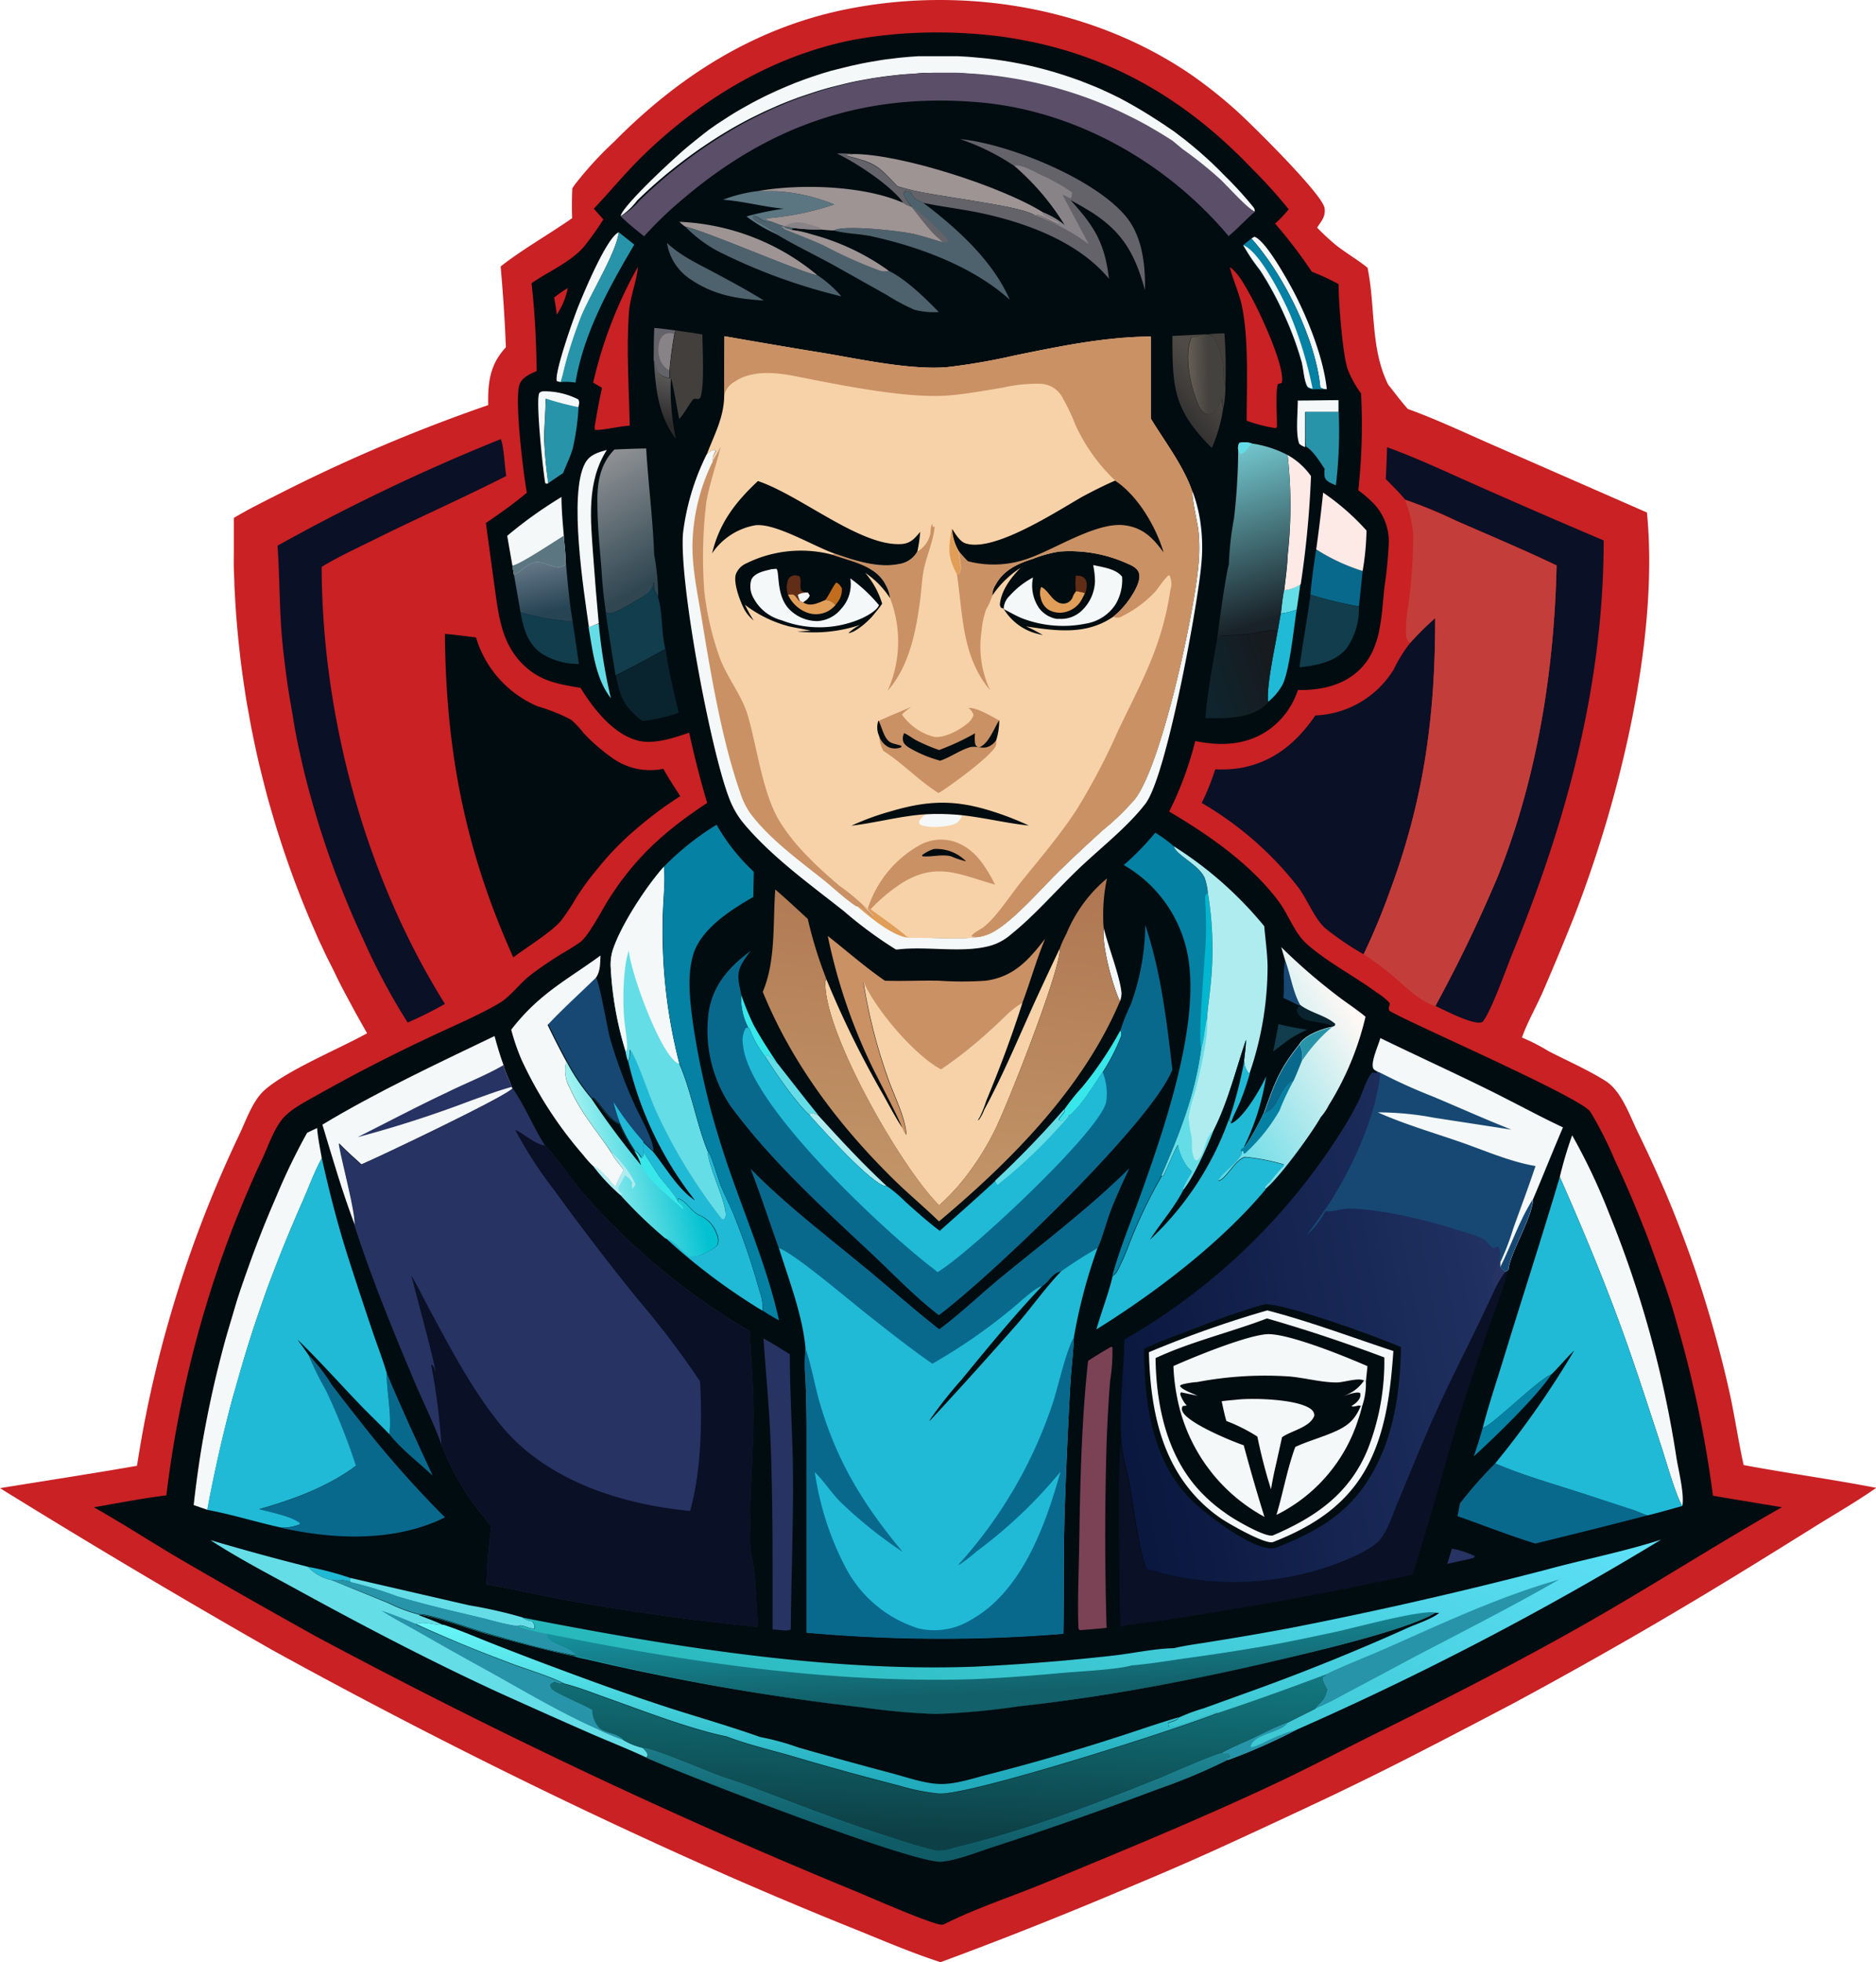 <svg xmlns="http://www.w3.org/2000/svg" xmlns:xlink="http://www.w3.org/1999/xlink" viewBox="0 0 251.85 263.23"><defs><style>.cls-1{fill:#c92124;}.cls-2{fill:#0a1025;}.cls-3{fill:#010c10;}.cls-4{fill:#c33e3b;}.cls-5{fill:#273362;}.cls-6{fill:#20bad6;}.cls-7{fill:#423f3c;}.cls-8{fill:#09242f;}.cls-9{fill:#164873;}.cls-10{fill:#f4f8f8;}.cls-11{fill:#113d4c;}.cls-12{fill:#65dde6;}.cls-13{fill:#38e7e9;}.cls-14{fill:#afecf0;}.cls-15{fill:#64636a;}.cls-16{fill:url(#linear-gradient);}.cls-17{fill:#888387;}.cls-18{fill:#0481a3;}.cls-19{fill:#09698d;}.cls-20{fill:#4e626d;}.cls-21{fill:#9e9494;}.cls-22{fill:#5b7681;}.cls-23{fill:#2794a9;}.cls-24{fill:url(#linear-gradient-2);}.cls-25{fill:#fdeae7;}.cls-26{fill:url(#linear-gradient-3);}.cls-27{fill:url(#linear-gradient-4);}.cls-28{fill:url(#linear-gradient-5);}.cls-29{fill:url(#linear-gradient-6);}.cls-30{fill:url(#linear-gradient-7);}.cls-31{fill:#7b4155;}.cls-32{fill:url(#linear-gradient-8);}.cls-33{fill:url(#linear-gradient-9);}.cls-34{fill:url(#linear-gradient-10);}.cls-35{fill:url(#linear-gradient-11);}.cls-36{fill:#ca9165;}.cls-37{fill:#f7d2a8;}.cls-38{fill:#e19e59;}.cls-39{fill:#5b4e68;}.cls-40{fill:url(#linear-gradient-12);}.cls-41{fill:url(#linear-gradient-13);}.cls-42{fill:url(#linear-gradient-14);}.cls-43{fill:url(#linear-gradient-15);}.cls-44{fill:url(#linear-gradient-16);}.cls-45{fill:url(#linear-gradient-17);}.cls-46{fill:#622d16;}.cls-47{fill:#c16d1d;}</style><linearGradient id="linear-gradient" x1="1264.85" y1="-880.39" x2="1271.54" y2="-858.04" gradientTransform="matrix(0.28, 0, 0, -0.28, -267.58, -190.58)" gradientUnits="userSpaceOnUse"><stop offset="0" stop-color="#2b292a"/><stop offset="1" stop-color="#5d5b5a"/></linearGradient><linearGradient id="linear-gradient-2" x1="1512.83" y1="-870.72" x2="1530.49" y2="-855.7" gradientTransform="matrix(0.28, 0, 0, -0.28, -267.58, -190.58)" gradientUnits="userSpaceOnUse"><stop offset="0" stop-color="#323130"/><stop offset="1" stop-color="#4f4a45"/></linearGradient><linearGradient id="linear-gradient-3" x1="1534.77" y1="-855.92" x2="1519.46" y2="-856.21" gradientTransform="matrix(0.28, 0, 0, -0.28, -267.58, -190.58)" gradientUnits="userSpaceOnUse"><stop offset="0" stop-color="#44423e"/><stop offset="1" stop-color="#7d7064"/></linearGradient><linearGradient id="linear-gradient-4" x1="1214.04" y1="-974.76" x2="1207.79" y2="-945.1" gradientTransform="matrix(0.28, 0, 0, -0.28, -267.58, -190.58)" gradientUnits="userSpaceOnUse"><stop offset="0" stop-color="#274454"/><stop offset="1" stop-color="#738393"/></linearGradient><linearGradient id="linear-gradient-5" x1="1563.83" y1="-991.78" x2="1522.85" y2="-1005.07" gradientTransform="matrix(0.28, 0, 0, -0.28, -267.58, -190.58)" gradientUnits="userSpaceOnUse"><stop offset="0" stop-color="#171a1e"/><stop offset="1" stop-color="#0d2731"/></linearGradient><linearGradient id="linear-gradient-6" x1="1395.35" y1="-1563.75" x2="1398.57" y2="-1505.18" gradientTransform="matrix(0.28, 0, 0, -0.28, -267.58, -190.58)" gradientUnits="userSpaceOnUse"><stop offset="0" stop-color="#0f5c67"/><stop offset="1" stop-color="#228c9a"/></linearGradient><linearGradient id="linear-gradient-7" x1="1282.96" y1="-1222.88" x2="1232.49" y2="-1234.94" gradientTransform="matrix(0.28, 0, 0, -0.28, -267.58, -190.58)" gradientUnits="userSpaceOnUse"><stop offset="0" stop-color="#03c1d1"/><stop offset="1" stop-color="#aef6f4"/></linearGradient><linearGradient id="linear-gradient-8" x1="1266.66" y1="-959.82" x2="1231.93" y2="-898.95" gradientTransform="matrix(0.28, 0, 0, -0.28, -267.58, -190.58)" gradientUnits="userSpaceOnUse"><stop offset="0" stop-color="#304752"/><stop offset="1" stop-color="#9a9a9c"/></linearGradient><linearGradient id="linear-gradient-9" x1="1523.62" y1="-1140.51" x2="1529.56" y2="-1140.18" gradientTransform="matrix(0.28, 0, 0, -0.28, -267.58, -190.58)" gradientUnits="userSpaceOnUse"><stop offset="0" stop-color="#019bc0"/><stop offset="1" stop-color="#00b7cf"/></linearGradient><linearGradient id="linear-gradient-10" x1="1515.63" y1="-1213.66" x2="1601.35" y2="-1160.6" gradientTransform="matrix(0.28, 0, 0, -0.28, -267.58, -190.58)" gradientUnits="userSpaceOnUse"><stop offset="0" stop-color="#50d7e4"/><stop offset="1" stop-color="#fff8f5"/></linearGradient><linearGradient id="linear-gradient-11" x1="1561.6" y1="-978.18" x2="1534.28" y2="-894" gradientTransform="matrix(0.28, 0, 0, -0.28, -267.58, -190.58)" gradientUnits="userSpaceOnUse"><stop offset="0" stop-color="#192229"/><stop offset="1" stop-color="#79d1d8"/></linearGradient><linearGradient id="linear-gradient-12" x1="1407.63" y1="-1090.81" x2="1388.42" y2="-1257.13" gradientTransform="matrix(0.28, 0, 0, -0.28, -267.58, -190.58)" gradientUnits="userSpaceOnUse"><stop offset="0" stop-color="#ae7651"/><stop offset="1" stop-color="#c39669"/></linearGradient><linearGradient id="linear-gradient-13" x1="1396.54" y1="-1559.26" x2="1399.76" y2="-1471.18" gradientTransform="matrix(0.28, 0, 0, -0.28, -267.58, -190.58)" gradientUnits="userSpaceOnUse"><stop offset="0" stop-color="#0d4046"/><stop offset="1" stop-color="#127c84"/></linearGradient><linearGradient id="linear-gradient-14" x1="1384.74" y1="-1550.21" x2="1517.44" y2="-1295.36" gradientTransform="matrix(0.28, 0, 0, -0.28, -267.58, -190.58)" gradientUnits="userSpaceOnUse"><stop offset="0" stop-color="#27b8bb"/><stop offset="1" stop-color="#5fe1f9"/></linearGradient><linearGradient id="linear-gradient-15" x1="1426.14" y1="-1492.68" x2="1423.95" y2="-1447.13" gradientTransform="matrix(0.28, 0, 0, -0.28, -267.58, -190.58)" gradientUnits="userSpaceOnUse"><stop offset="0" stop-color="#126069"/><stop offset="1" stop-color="#1799a7"/></linearGradient><linearGradient id="linear-gradient-16" x1="1343.92" y1="-1535.35" x2="1339.81" y2="-1442.91" gradientTransform="matrix(0.28, 0, 0, -0.28, -267.58, -190.58)" gradientUnits="userSpaceOnUse"><stop offset="0" stop-color="#21abbc"/><stop offset="1" stop-color="#70feff"/></linearGradient><linearGradient id="linear-gradient-17" x1="1478.68" y1="-1321.31" x2="1669.32" y2="-1286.14" gradientTransform="matrix(0.28, 0, 0, -0.28, -267.58, -190.58)" gradientUnits="userSpaceOnUse"><stop offset="0" stop-color="#09163d"/><stop offset="1" stop-color="#203162"/></linearGradient></defs><g id="Слой_2" data-name="Слой 2"><g id="Layer_1" data-name="Layer 1"><path class="cls-1" d="M76.83,25.29l.27-.43A47.88,47.88,0,0,1,82.46,19c8.89-9,19.29-15.52,31.84-17.89,15.5-2.94,32.5-.06,45.61,8.91a61.86,61.86,0,0,1,6.16,4.9c1.88,1.69,11.5,11.16,11.75,13,.17,1.16-.44,1.74-1,2.62a32,32,0,0,0,2.57,2.38c1.36,1.06,2.86,1.92,4.2,3,1.08,5.21.36,10.84,2.77,15.68.87,1.09,1.72,2.24,2.64,3.27,4.09,1.48,8,3.36,12,5.09l20.1,8.8c1.66,16.92-3.72,38.78-9.9,54.52q-2,5-4.17,10c-.88,1.95-2,3.92-2.71,5.92a26.73,26.73,0,0,1,3.57,1.83c2.54,1.3,5.26,2.5,7.66,4,2.14,1.36,3.24,4.66,4.33,6.88q2,4.08,3.79,8.26c1.18,2.79,2.27,5.61,3.29,8.47s1.94,5.74,2.78,8.65,1.61,5.84,2.28,8.79c.81,3.48,1.29,7,2.06,10.48,5.91,1.11,11.9,1.91,17.8,3.06-2.72,1.9-5.65,3.58-8.46,5.33-5.21,3.25-10.39,6.47-15.65,9.61q-6.06,3.63-12.18,7.1t-12.33,6.82Q197,231.78,190.74,235t-12.63,6.25q-6.36,3-12.78,5.95t-12.91,5.65q-6.48,2.76-13,5.36t-13.16,5.05c-3.53-1.15-7-2.6-10.42-4q-9-3.6-17.85-7.47-15.67-6.9-31-14.5T36.59,221.4Q18.1,210.86,0,199.66c6.13-1,12.27-1.93,18.39-3,.5-3.23,1.09-6.44,1.79-9.63s1.49-6.36,2.39-9.5q1.86-6.56,4.27-12.92t5.35-12.52c.87-1.85,1.74-4.39,3.28-5.79,2.92-2.65,10.1-5.6,13.81-7.67l-1.13-2c-.37-.66-.73-1.32-1.09-2s-.72-1.33-1.07-2-.69-1.34-1-2-.67-1.35-1-2-.64-1.37-.95-2-.62-1.38-.92-2.07-.6-1.38-.89-2.08-.57-1.39-.85-2.09l-.81-2.11c-.26-.71-.52-1.42-.77-2.13s-.5-1.42-.74-2.14-.47-1.43-.7-2.15-.45-1.44-.66-2.16-.42-1.45-.63-2.17-.39-1.46-.58-2.19-.37-1.46-.55-2.19-.35-1.47-.51-2.2-.32-1.48-.47-2.22-.3-1.48-.43-2.22-.27-1.48-.4-2.22-.24-1.49-.35-2.24-.22-1.49-.32-2.24-.19-1.49-.27-2.24-.17-1.5-.24-2.25-.14-1.5-.2-2.25-.11-1.5-.16-2.26l-.12-2.26c0-.75-.06-1.5-.08-2.26s0-1.5,0-2.26V71.75c0-.75,0-1.51,0-2.26,2.11-1.27,4.36-2.35,6.55-3.47A221,221,0,0,1,65.54,54.35c-.05-3,.2-5.42,2.37-7.75-.13-3.63-.38-7.23-.7-10.85,2.82-2.23,6.57-4.36,9.6-6.48C76.76,27.93,76.77,26.63,76.83,25.29Z"/><path class="cls-2" d="M67.22,58.92c.42.78.53,3.81.75,4.94-5.9,3-12,5.68-17.9,8.62-2.3,1.14-4.7,2.24-6.89,3.58.06,20.09,5.85,41.55,16.55,58.63a52.45,52.45,0,0,1-5,2.5,84.6,84.6,0,0,1-5.92-11.07c-.73-1.56-1.42-3.12-2.08-4.71s-1.29-3.18-1.89-4.79-1.15-3.23-1.68-4.86-1-3.28-1.47-4.94-.88-3.31-1.26-5-.74-3.36-1-5-.6-3.38-.84-5.08-.45-3.4-.63-5.11c-.47-4.48-.39-8.94-.7-13.42A264.58,264.58,0,0,1,67.22,58.92Z"/><path class="cls-2" d="M186.21,60c3.92,1.42,7.73,3.21,11.54,4.9q8.73,3.87,17.54,7.61c0,19.37-5,37.76-12.31,55.56-.84,2.07-2.72,7.44-3.91,9l-.17.08c-1.14.4-5-1.64-6.21-2.19a191.83,191.83,0,0,0,8.41-17.46c5.25-13.11,7.56-27.59,7.87-41.66-4.42-2.11-9-4-13.49-6a66.64,66.64,0,0,0-6.85-2.82c-.83-1-1.71-1.85-2.59-2.75C186.11,62.9,186.17,61.46,186.21,60Z"/><path class="cls-2" d="M189.31,86.25a42.21,42.21,0,0,1,3.36-3.33c0,13.2-1.5,24.36-6.14,36.8a88.8,88.8,0,0,1-3.47,8.31,39.31,39.31,0,0,1-5.18-3.52c-1.5-1.41-2.32-3.74-3.55-5.41a45.09,45.09,0,0,0-13-11.37,31.92,31.92,0,0,0,1.81-4.51,16,16,0,0,0,3.65-.23c4.32-.85,7.37-3.46,9.79-7a12.93,12.93,0,0,0,10.52-6.17,19.74,19.74,0,0,1,2.12-3.44A1.14,1.14,0,0,0,189.31,86.25Z"/><path class="cls-3" d="M59.73,85.05c1.39.1,2.79.31,4.17.47a14.59,14.59,0,0,0,8.29,9.25,24.12,24.12,0,0,1,4.47,1.79,12.21,12.21,0,0,1,1.7,1.81,25.13,25.13,0,0,0,3.69,3.22,8.75,8.75,0,0,0,7,1.56c.7,1.26,1.49,2.46,2.27,3.67-1.08.69-2.14,1.42-3.17,2.19s-2,1.58-3,2.43-1.89,1.73-2.79,2.66S80.67,116,79.85,117a34.57,34.57,0,0,0-2.55,3.54,26.65,26.65,0,0,1-2.06,3.08c-1.28,1.47-4.61,3.52-6.33,4.83C62.43,114.09,59.85,100.69,59.73,85.05Z"/><path class="cls-4" d="M188.63,67.08a66.64,66.64,0,0,1,6.85,2.82c4.51,1.93,9.07,3.86,13.49,6-.31,14.07-2.62,28.55-7.87,41.66A191.83,191.83,0,0,1,192.69,135c-2.3-.73-4.45-3.06-6.29-4.55a31.82,31.82,0,0,0-3.34-2.41,88.8,88.8,0,0,0,3.47-8.31c4.64-12.44,6.16-23.6,6.14-36.8a42.21,42.21,0,0,0-3.36,3.33,1.34,1.34,0,0,1-.55-.89,18.81,18.81,0,0,1,.28-4,67.75,67.75,0,0,0,.68-9.85A17.8,17.8,0,0,0,188.63,67.08Z"/><path class="cls-3" d="M123,4.41a67.84,67.84,0,0,1,11.22.47c13.67,1.84,24.47,7.89,33.94,17.83A66.63,66.63,0,0,1,173,28.08,17,17,0,0,1,171.18,30a64.42,64.42,0,0,1,4.93,6.46,29.2,29.2,0,0,1,3.59,1.66c0,2.29.53,9.43,1.23,11.44a14.16,14.16,0,0,0,1.79,3.23,81.2,81.2,0,0,1-.37,13A13.52,13.52,0,0,1,184,67.16a7.42,7.42,0,0,1,2.45,5.6,58.43,58.43,0,0,1-.59,6c-.43,3.86-.37,8.25-3.38,11.13-2.22,2.12-5.26,2.75-8.24,2.68a8.29,8.29,0,0,1-.31.83c-.11.27-.24.54-.37.8s-.29.52-.45.77a8.59,8.59,0,0,1-.5.73c-.18.23-.37.46-.56.68s-.41.43-.62.63-.44.4-.67.58a7.3,7.3,0,0,1-.72.52c-2.89,1.9-6.3,2-9.58,1.31a46.22,46.22,0,0,1-3.5,9.47c5.28,3.1,10.89,7,14.61,11.93,1.41,1.85,2.18,4.36,3.93,5.89,2.83,2.47,6.34,4.25,9.36,6.48a9.2,9.2,0,0,1,1.58,1.24c.3.38,0,.48,0,.83a.82.82,0,0,0,.05.28c.3.66,25.62,11.56,27,13.61a1.3,1.3,0,0,1,.1.15,54.22,54.22,0,0,1,3.21,6.37q1.25,2.67,2.39,5.38t2.19,5.46q1,2.74,2,5.54t1.76,5.62q.83,2.82,1.54,5.68t1.32,5.73q.6,2.88,1.09,5.78c.33,1.94.62,3.87.87,5.82l9.25,1.54c-8.81,5-17.36,10.5-26.17,15.52-9.36,5.32-19,10.23-28.66,15-4.39,2.18-8.7,4.45-13.14,6.54-10.14,4.77-20.59,9.06-30.95,13.34-4.32,1.78-9.35,3.43-13.45,5.5a1.23,1.23,0,0,1-.34.11c-1,.14-9.81-3.73-11.47-4.42Q96.47,246.2,78.28,237.6T42.37,219.52q-9-5-17.95-10.2c-4-2.34-7.81-4.84-11.81-7.09,3.23-.57,6.47-1.19,9.73-1.61q.73-6.19,2-12.29.87-4.28,2-8.51t2.5-8.37c.92-2.77,1.91-5.51,3-8.21s2.24-5.39,3.48-8c.75-1.65,1.58-4.08,2.85-5.4s3.42-2.33,5-3.25Q50.48,142.51,58,139c3-1.42,6.18-2.74,9-4.39,1.52-.89,2.74-2.64,4.16-3.74s2.89-2.06,4.39-3a23.6,23.6,0,0,0,2.45-1.55c1.17-1,2.85-4.31,3.77-5.74,3.59-5.65,7.61-9.18,13.17-12.86-.93-3.11-1.73-6.25-2.42-9.42-2,.68-4.71,1.61-6.85,1.07-3.36-.86-6-4.28-7.73-7.08-2.47-.43-4.68-.73-6.73-2.28-3.93-3-4.24-7.27-4.88-11.78l-1.1-8.06c1.89-1.28,3.75-2.6,5.5-4.06-.48-2.56-1.67-12.47-1-14.49.36-1,1.41-1.43,2.31-1.84C72,45.85,71.8,41.88,71.36,38c2.21-1.54,5.24-2.84,7-4.86A38.28,38.28,0,0,0,81,29.44L79.72,28c2.24-2.37,4.31-4.9,6.65-7.17C94.29,13.16,104,7.33,114.91,5.28A62.44,62.44,0,0,1,123,4.41Z"/><path class="cls-1" d="M76.22,38.65a9.65,9.65,0,0,1-1.48,3.57c-.07-.77-.22-1.54-.34-2.3A14.44,14.44,0,0,1,76.22,38.65Z"/><path class="cls-5" d="M194.92,207.78a11.16,11.16,0,0,1,3.06,1l-.06.19-.64.19-3,.66Z"/><path class="cls-6" d="M41.33,210.21A40.62,40.62,0,0,1,47,211.7l.09.57a5.31,5.31,0,0,0-2.53-.26A6.15,6.15,0,0,1,41.33,210.21Z"/><path class="cls-7" d="M162.11,44.85a21.43,21.43,0,0,1,2.27-.12,62.54,62.54,0,0,1,.12,7c-.34-.57-.17-1.74-.26-2.42a11.4,11.4,0,0,0-1.14-3.82C162.84,45,162.62,45,162.11,44.85Z"/><path class="cls-8" d="M174.57,134.82c1.4,1.09,3.45,1.41,4.73,2.57l-.05.22-.35.17c-.35-.55-2.89-.65-3.73-1a1.79,1.79,0,0,1-1.08-1.21,1.71,1.71,0,0,1,.33-.66Z"/><path class="cls-9" d="M172.52,128.87c.78,1.93,1,4.13,2,5.95l-.15.07c-.68-.35-1.37-.67-2.08-1C172.48,132.28,172.18,130.48,172.52,128.87Z"/><path class="cls-10" d="M150.35,134.34c-1-2.1-2.48-7.6-2.17-9.82.57,2.39,2.23,6.64,2.38,8.74A2.88,2.88,0,0,1,150.35,134.34Z"/><path class="cls-11" d="M171.63,137.39c1.26.34,2.58.55,3.86.77a16.08,16.08,0,0,0-2.14,1.11c-.83.57-1.62,1.2-2.42,1.81C171.17,139.85,171.41,138.62,171.63,137.39Z"/><path class="cls-12" d="M172.36,79.2a4.88,4.88,0,0,0,2.21-.81c-.16,1.13-.32,2.26-.49,3.39a7.35,7.35,0,0,1-2.15.52C172.06,81.27,172.16,80.22,172.36,79.2Z"/><path class="cls-13" d="M99.5,133.43a35.2,35.2,0,0,0,1.63,4c1,1.86,2.15,3.59,3.31,5.35-.56-.31-.91-1.08-1.54-1.21l-.18.22a14.73,14.73,0,0,1-2.17-3.86l-.09,0A8.62,8.62,0,0,1,99.5,133.43Z"/><path class="cls-12" d="M102.72,141.76l.18-.22c.63.13,1,.9,1.54,1.21,1.8,2.28,3.56,4.58,5.39,6.83-.38-.11-.7-.31-1.07-.14l0,.22C107,148.2,104,143.77,102.72,141.76Z"/><path class="cls-12" d="M80.38,83.67a71.9,71.9,0,0,0,1.63,10c-2.06-2.6-2.45-6.37-3-9.55C79.48,84,79.94,83.82,80.38,83.67Z"/><path class="cls-14" d="M108.72,149.66l0-.22c.37-.17.69,0,1.07.14,3,3.29,6,6.55,9.25,9.55l-.15,0C117.12,159,110.1,151.22,108.72,149.66Z"/><path class="cls-15" d="M112.37,20.6a15.3,15.3,0,0,1,2.14.06c-.24.07-.33.14-.57.07l-.34.18c3.85,1,4.16,1.21,6.9,4.13l1.25.31-.4.49c0,.77.66,1.27,1,1.91a3.67,3.67,0,0,1-1.2-.56l0-.15C119.37,24.74,114.93,21.83,112.37,20.6Z"/><path class="cls-16" d="M87.79,48.31l.61,1.74a2.45,2.45,0,0,0,1.5.69l.16,0a32.46,32.46,0,0,0,.67,8.11C88.37,55.78,88,52.12,87.79,48.31Z"/><path class="cls-10" d="M174.22,53.74c1.82,0,3.65-.05,5.47-.05l0,1.59-4.48,0c0,1.56,0,3.13,0,4.7a2.29,2.29,0,0,1-.78-.43C173.9,58.25,174.24,55.28,174.22,53.74Z"/><path class="cls-13" d="M150.41,138.24a1,1,0,0,1,0,1,26.68,26.68,0,0,1-2.37,4.6c-1.41,2-2.68,4.32-4.54,5.92l0-.2a12.21,12.21,0,0,0-.92.84l-.43-.06c-.07-.29.58-.89.78-1.23l-.07-.23a29.53,29.53,0,0,1,2.46-3.07A48.74,48.74,0,0,0,150.41,138.24Z"/><path class="cls-10" d="M73.62,64.83c-.27.09-.13.09-.42,0-.31-1.68-1.29-11-.82-12.05.09-.19.29-.23.49-.28a10.08,10.08,0,0,1,4.77,1.09c.2.4.09.65,0,1.09a39.35,39.35,0,0,1-4.39-1.15c0,1.84-.21,3.69-.19,5.52A54.42,54.42,0,0,0,73.62,64.83Z"/><path class="cls-15" d="M87.84,44c1,.08,1.9.21,2.85.33l-.17.49c-.3,1.61-.52,3.24-.66,4.88l0,1a2.45,2.45,0,0,1-1.5-.69l-.61-1.74C87.77,46.87,87.76,45.44,87.84,44Z"/><path class="cls-17" d="M89.86,49.7a2.74,2.74,0,0,1-1.08-1.08,3.85,3.85,0,0,1-.23-2.81,1.52,1.52,0,0,1,.8-1,1.58,1.58,0,0,1,1.17,0C90.22,46.43,90,48.06,89.86,49.7Z"/><path class="cls-18" d="M199.07,191.5c.69.29,7.58-6.59,9.21-7.11-2.07,3.11-7.51,8.34-10.42,11C198.3,194.09,198.71,192.8,199.07,191.5Z"/><path class="cls-10" d="M168,32l.39-.24c1.46.44,4.3,5.55,5.13,7.08,2,3.74,4.16,9.14,4.6,13.37a1.4,1.4,0,0,1-.87-.24C176.64,45.5,172.28,36.74,168,32Z"/><path class="cls-10" d="M75.31,51.26a2.68,2.68,0,0,1-.56-.13C74.4,50,77.06,42.5,77.68,41c.75-1.86,3.79-9.17,5.39-9.84-.36,2.84-3.83,8.28-5,11.35q-1.11,2.84-1.94,5.76C75.82,49.26,75.63,50.29,75.31,51.26Z"/><path class="cls-19" d="M51.91,184.18c1.93,4.67,4.06,9.22,6.18,13.8-1.78-1.66-4.37-3.66-5.81-5.55C52.62,189.79,51.9,186.86,51.91,184.18Z"/><path class="cls-6" d="M171.93,82.3a7.35,7.35,0,0,0,2.15-.52c-.39,2.49-.94,8-1.86,10a7.71,7.71,0,0,1-2,2.4c-.18-2.33.88-7,1.3-9.54C171.65,83.86,171.78,83.08,171.93,82.3Z"/><path class="cls-20" d="M89.54,32.59c1.88,1.78,4.28,2.86,6.55,4.08s4.36,2.34,6.45,3.65c-3.59-.22-6.68-.73-9.74-2.78A7.18,7.18,0,0,1,89.54,32.59Z"/><path class="cls-21" d="M92,30.41a4.48,4.48,0,0,1-.79-.65,30.94,30.94,0,0,1,18.52,7.16C108.53,37,94.92,31.05,92,30.41Z"/><path class="cls-12" d="M47,211.7l16,3.68A63,63,0,0,1,70.14,217l.15.13a3.06,3.06,0,0,0,1.18.4c.19.37.37.54.28.95-.68.16-1.67-.68-2.25-.29-1.74-.23-3.53-.79-5.24-1.19-3.67-.87-7.34-1.73-11-2.81a49.78,49.78,0,0,0-6.21-1.89Z"/><path class="cls-22" d="M97.07,26.8a19.23,19.23,0,0,1,4.71-1.17c1,.07,1.92,0,2.87.06A24.17,24.17,0,0,1,112,27.43a37.52,37.52,0,0,1-9.13,1.87c.12.24.46.32.7.43h-.2c-1.36,0-1.19-.59-2.17-.76l-.16.16a1.62,1.62,0,0,0,.93.75c.74.36,1.42.87,2.15,1.26.14.07.26.16.39.24l-.2.07a20.41,20.41,0,0,1-4.1-2.41A38.1,38.1,0,0,1,105.24,28C102.51,27.76,99.83,27,97.07,26.8Z"/><path class="cls-23" d="M175.24,55.26l4.48,0a61.16,61.16,0,0,1-.38,9.86c-.55-.26-1.35-.5-1.51-1.16a4.68,4.68,0,0,1,0-1.06c-.69-1-1.49-2.37-2.52-3C175.23,58.39,175.25,56.82,175.24,55.26Z"/><path class="cls-11" d="M69.87,82.15a33.37,33.37,0,0,0,7,1.24c.31,1.89.57,3.79.85,5.69a9.21,9.21,0,0,1-4.94-1.35C70.81,86.38,70.29,84.36,69.87,82.15Z"/><path class="cls-20" d="M92,30.41c3,.64,16.56,6.54,17.73,6.51a15.52,15.52,0,0,1,3.22,2.84,76.82,76.82,0,0,1-16.65-6.1A18,18,0,0,1,92,30.41Z"/><path class="cls-19" d="M175.93,79.78c.15-2,.46-4.07.77-6.07a26,26,0,0,0,6.23,2.9c-.17,1.58-.32,3.16-.5,4.74A51.28,51.28,0,0,1,175.93,79.78Z"/><path class="cls-23" d="M73.28,53.48a39.35,39.35,0,0,0,4.39,1.15,32.59,32.59,0,0,1-.79,5.59c-.34,1.13-.86,2.17-1.29,3.26-.66.44-1.32.89-2,1.35A54.42,54.42,0,0,1,73.09,59C73.07,57.17,73.25,55.32,73.28,53.48Z"/><path class="cls-18" d="M166.9,32.89,168,32c4.28,4.78,8.64,13.54,9.25,20a1.4,1.4,0,0,0,.87.24c-.63,0-1.27-.05-1.9,0a2,2,0,0,1-.42-.13c-.26-.1-.3-.2-.41-.46-.34-.85-.38-2-.63-3a43.71,43.71,0,0,0-2.35-6.36,42.74,42.74,0,0,0-3.26-6A25.77,25.77,0,0,1,166.9,32.89Z"/><path class="cls-10" d="M166.9,32.89c2.26.89,5.34,7.11,6.31,9.35a53.45,53.45,0,0,1,3,9.91,2,2,0,0,1-.42-.13c-.26-.1-.3-.2-.41-.46-.34-.85-.38-2-.63-3a43.71,43.71,0,0,0-2.35-6.36,42.74,42.74,0,0,0-3.26-6A25.77,25.77,0,0,1,166.9,32.89Z"/><path class="cls-24" d="M157.39,45.07l4.15-.2a9.51,9.51,0,0,1-1.59.41c-1,2-.27,5.72.43,7.77.26.77.63,2,1.41,2.42a1,1,0,0,0,.84.08c.62-.18,1.22-1.59,1.44-2.18a.76.76,0,0,1,0-.11l0,.19a2.9,2.9,0,0,0,.14,1.28,20.3,20.3,0,0,1-1.52,5.37l-.12-.11C157.52,54.91,157.4,52,157.39,45.07Z"/><path class="cls-23" d="M83.07,31.16c.69.55,1.41,1.1,2.08,1.67-3.36,5.67-6.8,11.89-7.89,18.5a8,8,0,0,0-2-.07c.32-1,.51-2,.79-3q.83-2.93,1.94-5.76C79.24,39.44,82.71,34,83.07,31.16Z"/><path class="cls-7" d="M90.69,44.33c1.21.18,2.42.33,3.61.55,0,1.94.3,6.82-.27,8.45l-.24.21-.19,0a1,1,0,0,0-.51,0c-.7.86-1.16,1.85-1.9,2.68-.18-.75-.92-5.22-1.12-5.42v0l-.16,0,0-1c.14-1.64.36-3.27.66-4.88Z"/><path class="cls-10" d="M79.06,84.14c-.67-4.72-2.76-17.91-.51-22,.63-1.15,1.75-1.45,2.92-1.78-2.78,4.37-2.17,9.45-1.82,14.38.21,3,.46,5.93.73,8.89C79.94,83.82,79.48,84,79.06,84.14Z"/><path class="cls-25" d="M172.86,61.05A9.4,9.4,0,0,1,176,63.88a130.91,130.91,0,0,1-1.38,14.51,4.88,4.88,0,0,1-2.21.81c.18-1.58.41-3.19.47-4.78A60.37,60.37,0,0,0,172.86,61.05Z"/><path class="cls-26" d="M161.54,44.87l.57,0c.51.16.73.13,1,.62a11.4,11.4,0,0,1,1.14,3.82c.09.68-.08,1.85.26,2.42a15.28,15.28,0,0,1-.27,3,2.9,2.9,0,0,1-.14-1.28l0-.19a.76.76,0,0,0,0,.11c-.22.59-.82,2-1.44,2.18a1,1,0,0,1-.84-.08c-.78-.38-1.15-1.65-1.41-2.42-.7-2-1.41-5.74-.43-7.77A9.51,9.51,0,0,0,161.54,44.87Z"/><path class="cls-25" d="M177.63,66.09a31.92,31.92,0,0,1,5.82,5.09,35.28,35.28,0,0,1-.52,5.43,26,26,0,0,1-6.23-2.9Q177.23,69.92,177.63,66.09Z"/><path class="cls-23" d="M44.55,212a5.31,5.31,0,0,1,2.53.26,49.78,49.78,0,0,1,6.21,1.89c3.63,1.08,7.3,1.94,11,2.81,1.71.4,3.5,1,5.24,1.19a28.07,28.07,0,0,0,3.94,1c0,.2-.1.27,0,.46.77,1.14,2.86,1.22,3.82,2.38l-.17.11c-4-.79-7.93-1.89-11.83-3-1.9-.52-7.54-2.62-9.07-2.53a22.27,22.27,0,0,1-4.13-1.56Z"/><path class="cls-27" d="M69,77.11c1.12-.4,1.63-1.59,3-1.7,1.12-.1,2.6,1.12,3.7.53.2-.1.2-.42.25-.62.25,2.69.47,5.41.93,8.07a33.37,33.37,0,0,1-7-1.24Z"/><path class="cls-10" d="M75.38,66.68c0,1.73.17,3.46.31,5.19.07,1.14.24,2.32.25,3.45,0,.2,0,.52-.25.62-1.1.59-2.58-.63-3.7-.53-1.34.11-1.85,1.3-3,1.7l-.2-1.22-.7-4A57.61,57.61,0,0,1,75.38,66.68Z"/><path class="cls-22" d="M75.69,71.87c.07,1.14.24,2.32.25,3.45,0,.2,0,.52-.25.62-1.1.59-2.58-.63-3.7-.53-1.34.11-1.85,1.3-3,1.7l-.2-1.22C69.94,75.66,74.4,72.66,75.69,71.87Z"/><path class="cls-8" d="M82.67,90.64c2.26-1.12,4.49-2.31,6.69-3.55.39,2.88,1.1,5.72,1.76,8.54a21.08,21.08,0,0,1-4.9,1.1C83.74,94.81,83.29,93.6,82.67,90.64Z"/><path class="cls-11" d="M175.93,79.78a51.28,51.28,0,0,0,6.5,1.57A9.26,9.26,0,0,1,180.77,87c-1.52,1.85-4.07,2.29-6.32,2.53C174.88,86.24,175.51,83,175.93,79.78Z"/><path class="cls-11" d="M81.31,82.19l.24.08c.84.22,3.45-1.47,4.22-1.93s1.65-1,1.9-2l0-.14h.09a2.22,2.22,0,0,0,.43,1.62l.14.24c.67,2.19.42,4.77,1,7-2.2,1.24-4.43,2.43-6.69,3.55Q81.94,86.43,81.31,82.19Z"/><path class="cls-21" d="M114.51,20.66c6.5,0,20,4.4,25.45,7.79.27.81,2.19,1,2.42,1.71-1.31-.28-2.12-1.32-3.59-1.36-2.31-1.32-13.47-2.45-17-3.45L120.5,25c-2.74-2.92-3-3.13-6.9-4.13l.34-.18C114.18,20.8,114.27,20.73,114.51,20.66Z"/><path class="cls-20" d="M121.35,25.84a1.19,1.19,0,0,1,.9-.14l.23.45c.37.72.82.7,1.47,1.06,4.51,3.42,9.31,7.73,11.61,13-4.9-4.42-12.07-7.08-18.48-8.49-1.67-.37-3.51-.34-5.13-.8,1.31-.81,9.13.09,10.76.48,1.29.31,2.56.72,3.83,1.11-.37-.44-.85-.78-1.25-1.2-1-1.1-2-2.38-2.9-3.56C122,27.11,121.35,26.61,121.35,25.84Z"/><path class="cls-15" d="M122.39,27.75c.5.08,4.26,3.65,4.7,4.27a1.17,1.17,0,0,1,.18.35c-.31.19-.38.14-.73.14-.37-.44-.85-.78-1.25-1.2C124.28,30.21,123.3,28.93,122.39,27.75Z"/><path class="cls-20" d="M104.27,31.45l.2-.07c-.13-.08-.25-.17-.39-.24-.73-.39-1.41-.9-2.15-1.26a1.62,1.62,0,0,1-.93-.75l.16-.16c1,.17.81.79,2.17.76h.2c.6.19,1.2.48,1.8.62a5.87,5.87,0,0,1,1.18.23l-.25.27a14.65,14.65,0,0,1,2.76.61,31.56,31.56,0,0,1,10.28,4.87c2.33,1.13,4.91,3.67,6.74,5.54a10.61,10.61,0,0,1-3.28-.31,27.51,27.51,0,0,1-3.74-2L112.67,36C109.91,34.43,107,33.09,104.27,31.45Z"/><path class="cls-21" d="M119.3,36.33a2.17,2.17,0,0,1-1.26-.06,60.56,60.56,0,0,1-7.5-3.37c-1.76-.8-3.6-1.48-5.39-2.23l.24-.26-.48,0-.06.14,0,0,.07-.09,1.31.39a14.65,14.65,0,0,1,2.76.61A31.56,31.56,0,0,1,119.3,36.33Z"/><path class="cls-1" d="M85.62,35.83c0,1.3-1.05,4.17-1.18,6-.36,5.05,0,10.23.1,15.29-1.08,0-4,.7-4.67.54l-.05-.31q.42-2.67,1-5.32l-1.19-.69A58.06,58.06,0,0,1,85.62,35.83Z"/><path class="cls-1" d="M165.1,35.84c1.21.83,2.15,2.69,2.85,3.94,1.21,2.16,4.67,9.61,4.12,11.6l-.49.13c-.37.69-.14,4.47-.15,5.47l0,.32-.19.14a19.61,19.61,0,0,1-3.88-1c0-4.67.32-11-.67-15.53C166.3,39.19,165.53,37.55,165.1,35.84Z"/><path class="cls-21" d="M101.78,25.63c5.66-1,14.15-.74,19.41,1.56a3.67,3.67,0,0,0,1.2.56c.91,1.18,1.89,2.46,2.9,3.56.4.42.88.76,1.25,1.2-1.27-.39-2.54-.8-3.83-1.11-1.63-.39-9.45-1.29-10.76-.48-.61,0-1.22-.08-1.82-.13a25.77,25.77,0,0,1-3.62-.21,5.87,5.87,0,0,0-1.18-.23c-.6-.14-1.2-.43-1.8-.62-.24-.11-.58-.19-.7-.43A37.52,37.52,0,0,0,112,27.43a24.17,24.17,0,0,0-7.31-1.74C103.7,25.62,102.74,25.7,101.78,25.63Z"/><path class="cls-17" d="M105.33,30.35A3.34,3.34,0,0,1,108.2,30c.61.14,1.2.35,1.82.51l.11.29a25.77,25.77,0,0,1-3.62-.21A5.87,5.87,0,0,0,105.33,30.35Z"/><path class="cls-28" d="M163.35,86a1,1,0,0,0,.33-.4c.1-.23,0-.12.21-.28,1.12-.06,2.26-.1,3.38-.21s3-.7,4.25-.43c-.42,2.51-1.48,7.21-1.3,9.54a3,3,0,0,1-.23.26c-2,2-5.52,1.91-8.17,1.87C162.07,93,162.8,89.21,163.35,86Z"/><path class="cls-5" d="M102.49,179.57c1.22.65,2.38,1.4,3.54,2.13,0,5.42.39,10.83.43,16.25.05,6.89-.24,13.78-.3,20.67-.48.29-1.84,0-2.44,0,0-8.54.06-17.11-.29-25.65C103.25,188.46,102.79,184,102.49,179.57Z"/><path class="cls-6" d="M84.32,142.33a1,1,0,0,0,.22-.67,8,8,0,0,1,.08-.84c.9,1.09,2.63,6.41,3.42,8.11a72.15,72.15,0,0,0,8.83,14.55l.29.08a.77.77,0,0,0,.26-.62c0-1.95-2.23-6.14-2.43-8.53.4.23,1.4,3.69,1.67,4.39.59,1.56,1.39,3,2,4.57a95.32,95.32,0,0,1,3.3,9.83,6.47,6.47,0,0,1,.41,2.66,82.1,82.1,0,0,1-13-9.75c1.49.3,2.27,2.1,3.3,2.44a2.13,2.13,0,0,0,1.27-.14c.6-.23,2.22-.93,2.44-1.52a2,2,0,0,0-.15-1.4A4.14,4.14,0,0,0,94,163.07c-1.22-.48-1.8-1.94-2.94-2.28a.94.94,0,0,0,0,.37c0,.05,0,.1,0,.16-.3-.91-2-2.62-2.57-3.49-.78-1.13-1.5-2.3-2.23-3.46l0-1.21c.45.44.9.9,1.37,1.31,1.74,2.14,3.34,5.05,5.68,6.59A47.55,47.55,0,0,1,84.32,142.33Z"/><path class="cls-29" d="M86.21,234.45h.12c1.46.06,8.23,3,10.07,3.65,1.28.48,2.58.86,3.86,1.34,5.92,2.22,11.54,4.47,17.58,6.42,2.6.83,5.25,1.79,7.91,2.37l.21,0a5.68,5.68,0,0,0,2.2-.41c9.26-2.2,18.47-5.67,27.3-9.22,1.34-.54,7.76-3.4,8.66-3.47h.19l.58,0a1.27,1.27,0,0,1,.33.43l0-.19,0,.24c-.17.12-.34.24-.5.37l.23.08a79,79,0,0,1-9.53,4q-10.9,4.11-22,7.72c-2.2.7-4.74,1.76-7,2-3.75.32-34.43-11.61-39.6-13.92,0-.05.11-.22.12-.27C87,235.15,86.44,234.71,86.21,234.45Z"/><path class="cls-30" d="M82.09,154.63c-2-3-4.14-5.36-5.61-8.74a4.66,4.66,0,0,1-.45-3.51,26.83,26.83,0,0,0,3.36,5l.29,0c1.12,1.09,2,2.9,3.5,3.45a21.63,21.63,0,0,0,2,3.62c.48.22.59.49.86.93l.14.06-.11-.12.1-.09c.14-.15.09-.09.17-.28l0,.11-.08-.65c.73,1.16,1.45,2.33,2.23,3.46.6.87,2.27,2.58,2.57,3.49,0-.06,0-.11,0-.16a.94.94,0,0,1,0-.37c1.14.34,1.72,1.8,2.94,2.28a4.14,4.14,0,0,1,2.18,2.42,2,2,0,0,1,.15,1.4c-.22.59-1.84,1.29-2.44,1.52a2.13,2.13,0,0,1-1.27.14c-1-.34-1.81-2.14-3.3-2.44a59.55,59.55,0,0,1-6-5.78,25.58,25.58,0,0,1-3.69-3.94c.88.2,2.3,2.09,3,2.8A12.44,12.44,0,0,1,83.71,157C83.23,156.14,82.5,155.48,82.09,154.63Z"/><path class="cls-14" d="M82.09,154.63a13.11,13.11,0,0,1,3.23,4.26,2.41,2.41,0,0,1-.45.61,2.89,2.89,0,0,1,0-.88c-.25-.28-.61-.83-1-.91a9.16,9.16,0,0,1-.9,1.62c.07.46.27.58.58.92a1.13,1.13,0,0,1-.24.08,25.58,25.58,0,0,1-3.69-3.94c.88.2,2.3,2.09,3,2.8A12.44,12.44,0,0,1,83.71,157C83.23,156.14,82.5,155.48,82.09,154.63Z"/><path class="cls-3" d="M79.39,147.38l.29,0c1.12,1.09,2,2.9,3.5,3.45a21.63,21.63,0,0,0,2,3.62,7,7,0,0,1,.91,1.91A108.42,108.42,0,0,1,79.39,147.38Z"/><path class="cls-13" d="M85.18,154.41c.48.22.59.49.86.93l.14.06-.11-.12.1-.09c.14-.15.09-.09.17-.28l0,.11-.08-.65c.73,1.16,1.45,2.33,2.23,3.46.6.87,2.27,2.58,2.57,3.49.27.25.59.46.66.84l-.07.05c-1.86-1.79-4.41-3.53-5.58-5.89A7,7,0,0,0,85.18,154.41Z"/><path class="cls-9" d="M80,131.15c.5.66,1.5,6.72,1.9,8.16a66.32,66.32,0,0,0,3.34,9c.64,1.46,2.56,4.69,2.48,6.15-.47-.41-.92-.87-1.37-1.31l0,1.21.08.65,0-.11c-.08.19,0,.13-.17.28l-.1.09.11.12-.14-.06c-.27-.44-.38-.71-.86-.93a21.63,21.63,0,0,1-2-3.62c-1.52-.55-2.38-2.36-3.5-3.45l-.29,0a26.83,26.83,0,0,1-3.36-5c-.88-1.61-1.71-3.25-2.51-4.91C75.56,135.28,77.84,133.24,80,131.15Z"/><path class="cls-6" d="M82.36,147.86a41.83,41.83,0,0,0,4,5.3l0,1.21.08.65,0-.11c-.08.19,0,.13-.17.28l-.1.09.11.12-.14-.06c-.27-.44-.38-.71-.86-.93a21.63,21.63,0,0,1-2-3.62A27.74,27.74,0,0,1,82.36,147.86Z"/><path class="cls-31" d="M149.21,180.67l.13.12a24.4,24.4,0,0,1-.31,4.49c-.22,2.78-.37,5.58-.47,8.37q-.37,12.38,0,24.75c-1.19.14-2.37.22-3.56.31h-.05l-.17-.21c-.15-3.88.06-7.83.11-11.72.12-8,.31-16.2,1.18-24.2C147.08,181.92,148.13,181.29,149.21,180.67Z"/><path class="cls-10" d="M80.62,128.2c-.06,1,0,2.16-.64,3-2.14,2.09-4.42,4.13-6.46,6.32.8,1.66,1.63,3.3,2.51,4.91a4.66,4.66,0,0,0,.45,3.51c1.47,3.38,3.65,5.75,5.61,8.74.41.85,1.14,1.51,1.62,2.33a12.44,12.44,0,0,0-1.09,2.23c-.67-.71-2.09-2.6-3-2.8a12.26,12.26,0,0,1-1.31-1.46A53.88,53.88,0,0,1,70,142.15a28.85,28.85,0,0,1-1.37-4C72.36,133.33,75.9,131.62,80.62,128.2Z"/><path class="cls-15" d="M128.88,18.66c6.48.62,18.1,5.29,22.31,10.43,2.18,2.67,2.59,6.52,2.52,9.84-1.46-5.36-3.36-8.31-8.27-11.12-.56-.33-1.13-.64-1.71-.95,3.18,3.52,4.58,5.7,5.14,10.53-4.13-5-11.29-7.58-17.46-8.86-2.47-.51-5-.79-7.46-1.32-.65-.36-1.1-.34-1.47-1.06l-.23-.45a1.19,1.19,0,0,0-.9.14l.4-.49c3.57,1,14.73,2.13,17,3.45,1.47,0,2.28,1.08,3.59,1.36-.23-.7-2.15-.9-2.42-1.71a10.25,10.25,0,0,1,3.09,1.81,34.15,34.15,0,0,0-6.85-8A30.5,30.5,0,0,0,128.88,18.66Z"/><path class="cls-17" d="M136.2,22.24c.78-.27,2.75.84,3.46,1.19a26.41,26.41,0,0,1,4.26,2.38l-.08.67-.19.13a6.36,6.36,0,0,0-1-.5c0,.1,3.17,6,3.52,6.65-.57-.42-1.15-.81-1.74-1.19s-1.21-.72-1.83-1.05-1.25-.64-1.89-.93-1.29-.55-2-.79c1.47,0,2.28,1.08,3.59,1.36-.23-.7-2.15-.9-2.42-1.71a10.25,10.25,0,0,1,3.09,1.81A34.15,34.15,0,0,0,136.2,22.24Z"/><path class="cls-19" d="M196,201.7a55.78,55.78,0,0,1,4.73-5.36c4.08,1.74,8.55,3,12.77,4.36l5.94,1.94c.59.2,1.17.52,1.76.67q-7.53,1.94-15.08,3.78c-3.51-1.07-7-2.47-10.45-3.67Z"/><path class="cls-32" d="M82.49,60.31c1.42-.07,2.84-.12,4.26-.14.28,4.75.9,9.48,1.07,14.23a31.7,31.7,0,0,1,.54,5.65l-.14-.24a2.22,2.22,0,0,1-.43-1.62H87.7l0,.14c-.25,1-1,1.49-1.9,2s-3.38,2.15-4.22,1.93l-.24-.08c-.29-2-.49-3.94-.6-5.93-.24-2.87-.53-5.79-.54-8.68C80.15,64.86,80.51,62.32,82.49,60.31Z"/><path class="cls-10" d="M209.4,157.9a54.14,54.14,0,0,1,1.66-5.58,81.66,81.66,0,0,1,5,10.58,144.85,144.85,0,0,1,9,32.68c.27,1.69,1.09,4.86.79,6.47-.82-1.24-2.18-6-2.74-7.74-1.62-4.92-3.2-9.86-4.94-14.74C215.53,172.19,212.56,165.07,209.4,157.9Z"/><path class="cls-10" d="M41.22,152c.44-.24.9-.44,1.35-.65.11,1.35.4,2.72.63,4.06-1,1.8-1.73,3.89-2.58,5.78-.73,1.66-1.44,3.32-2.13,5s-1.34,3.36-2,5.06-1.24,3.4-1.83,5.11-1.14,3.43-1.67,5.16S32,185,31.49,186.7s-.94,3.49-1.37,5.25-.83,3.52-1.21,5.29-.74,3.55-1.06,5.33L26,201.93q.3-2.69.69-5.35t.9-5.32q.5-2.65,1.1-5.29c.4-1.75.84-3.5,1.3-5.24s1-3.46,1.5-5.18,1.1-3.43,1.7-5.12,1.23-3.39,1.89-5.06,1.36-3.33,2.08-5A84.65,84.65,0,0,1,41.22,152Z"/><path class="cls-10" d="M83.32,29c.21-1.38,7.4-8,8.91-9.24.33-.28.67-.55,1-.82l1-.8,1-.77,1.07-.75,1.1-.71c.36-.24.73-.47,1.1-.7s.75-.45,1.13-.66l1.14-.64c.38-.21.77-.41,1.16-.61s.77-.39,1.17-.58l1.18-.55,1.2-.52,1.21-.5,1.22-.46,1.23-.43,1.25-.41,1.25-.37L113,9.14l1.27-.31,1.28-.28c.42-.08.85-.17,1.28-.24l1.29-.22q.64-.11,1.29-.18l1.3-.16,1.3-.12,1.31-.09,1.3,0,1.31,0h1.3l1.31,0,1.31.07,1.3.11,1.17.11,1.17.14,1.17.17,1.16.19,1.16.22,1.15.24,1.15.27,1.14.3,1.13.32,1.13.35,1.11.37,1.11.39,1.1.43,1.09.44c.37.15.73.31,1.08.47l1.07.5,1.06.52,1,.54,1,.56,1,.59,1,.61,1,.64,1,.65c.32.22.65.45,1,.68s.64.46.95.7.63.47.94.72l.91.74.9.76.88.78.87.8.84.82.83.84a50.25,50.25,0,0,1,3.63,3.95c.25.31.44.48.39.9-.89-.25-3.83-3.56-4.73-4.38a54.5,54.5,0,0,0-5-4l-1.63-1.12c-.55-.36-1.1-.71-1.67-1.05s-1.13-.67-1.7-1-1.16-.63-1.74-.93l-1.77-.87q-.9-.42-1.8-.81t-1.83-.75c-.62-.24-1.23-.46-1.86-.68s-1.24-.42-1.87-.61-1.26-.38-1.9-.55-1.27-.33-1.92-.48-1.28-.28-1.93-.41-1.29-.24-1.94-.34-1.3-.2-2-.28-1.3-.14-2-.2-1.31-.1-2-.14-1.31-.05-2-.06h-2c-.66,0-1.31,0-2,.08s-1.31.08-2,.14-1.31.14-2,.22-1.31.18-2,.28l-1.94.35c-.64.13-1.29.27-1.93.43s-1.28.31-1.91.48-1.27.36-1.9.56l-1.87.62c-.62.22-1.24.45-1.85.69s-1.22.49-1.82.76-1.21.53-1.8.82-1.18.57-1.77.88-1.16.62-1.73.94a65.15,65.15,0,0,0-13.1,9.89A9,9,0,0,1,83.32,29Z"/><path class="cls-18" d="M155.09,111.72a17.28,17.28,0,0,1,2.49,1.82c.35,1.2,3.35,2.5,4.13,4.27a8.32,8.32,0,0,1,.42,2,46.24,46.24,0,0,1,.31,12.87c-.12,1.35-.36,2.73-.42,4.08-.29,1.26-.34,2.65-.73,3.87-.84,6.29-2.88,11.37-5.36,17.12a67.15,67.15,0,0,0-4.36,9.09,32.17,32.17,0,0,1-1.63,3.7,1.87,1.87,0,0,1-.62.63c1-3.61,2.45-7.12,3.72-10.64,3.15-8.79,8.41-23.76,6.28-33a17.68,17.68,0,0,0-8.46-11.47A35.46,35.46,0,0,0,155.09,111.72Z"/><path class="cls-33" d="M162.13,119.79a46.24,46.24,0,0,1,.31,12.87c-.12,1.35-.36,2.73-.42,4.08-.29,1.26-.34,2.65-.73,3.87-.55-1,.53-12.62.6-14.68.06-1.81,0-3.56-.11-5.36C161.76,120.16,161.84,120.08,162.13,119.79Z"/><path class="cls-19" d="M41.42,181.79a22.13,22.13,0,0,1,3.12,4q1.85,2.44,3.77,4.85a138.93,138.93,0,0,0,11.43,12.94c-6.7,3.32-14.85,3-22,1.4a6.35,6.35,0,0,0,2.51-.43l-.06-.23c-1.44-1-3.74-1.34-5.41-1.81,4.51-1.28,9.2-3,13-5.83a85.58,85.58,0,0,0-4-10.05A44.67,44.67,0,0,1,41.42,181.79Z"/><path class="cls-34" d="M172,127.07a78.35,78.35,0,0,0,7.42,6.44c1.28,1,2.67,1.87,3.9,2.9a39.45,39.45,0,0,1-4.95,11.9,7.64,7.64,0,0,1-1.07,1.59c-1.22,2.18-5.58,8.16-7.42,9.61l-.12-.11c.07-.41.62-.73.87-1.09a22,22,0,0,1,1.69-1.93l0-.17a28.39,28.39,0,0,0-5.15-1c-1.37.27-2.62,3.06-3.63,3.2.09-.82,2.76-2.52,3.15-3.74,0-.06,0-.12,0-.19l-.15-.12v-.2l.4-.28,0,0,.16,0a33.56,33.56,0,0,0,2.56-4.57c1.46-4,2-5.75,4.77-9.21,0-.06.07-.12.11-.17.77-1.11,2.93-1.91,4.22-2.16l.1,0,.35-.17.05-.22c-1.28-1.16-3.33-1.48-4.73-2.57-1-1.82-1.27-4-2-5.95C172.35,128.27,172.18,127.67,172,127.07Z"/><path class="cls-23" d="M174.47,140.15c0-.06.07-.12.11-.17.77-1.11,2.93-1.91,4.22-2.16a21.29,21.29,0,0,0-4,4.5A3.47,3.47,0,0,0,174.47,140.15Z"/><path class="cls-18" d="M173.65,145a33.64,33.64,0,0,0-1.88,4,23.73,23.73,0,0,1-4.64,5.76l-.17,0-.06-.34-.2.06-.15-.12v-.2l.4-.28,0,0,.16,0a33.56,33.56,0,0,0,2.56-4.57C171.78,149,171.83,145.87,173.65,145Z"/><path class="cls-19" d="M169.7,149.36c1.46-4,2-5.75,4.77-9.21a3.47,3.47,0,0,1,.31,2.17c-.37.9-.72,1.83-1.13,2.71C171.83,145.87,171.78,149,169.7,149.36Z"/><path class="cls-35" d="M166.23,60.37a1.41,1.41,0,0,1,.15-.95,3,3,0,0,1,1.67.08,15.07,15.07,0,0,1,4.81,1.55,60.37,60.37,0,0,1,0,13.37c-.06,1.59-.29,3.2-.47,4.78-.2,1-.3,2.07-.43,3.1-.15.78-.28,1.56-.41,2.34-1.21-.27-3,.31-4.25.43s-2.26.15-3.38.21c-.19.16-.11,0-.21.28a1,1,0,0,1-.33.4c.13-1.34,1.22-9.17,1.59-10.19a40.85,40.85,0,0,1,.69-6.2A83.26,83.26,0,0,0,166.23,60.37Z"/><path class="cls-12" d="M166.23,60.37a1.41,1.41,0,0,1,.15-.95,3,3,0,0,1,1.67.08c-.4.47-.86,1.23-1.45,1.42C166.32,60.73,166.35,60.67,166.23,60.37Z"/><path class="cls-10" d="M66.39,139c.36,1.32.74,2.62,1.21,3.91.2,1,.81,1.92,1.09,2.93l.12.2c-.75,1-17.87,9.17-20.28,10.18-1-.91-2.06-1.85-3-2.82.34,2.29,2.32,9.48,2.12,11-1.69-4.43-3-9-4.37-13.51C50.65,146.46,58.61,142.74,66.39,139Z"/><path class="cls-5" d="M67.6,142.9c.2,1,.81,1.92,1.09,2.93-1.82.49-3.6,1.18-5.38,1.8A152.6,152.6,0,0,1,48,152.57c4-2,7.93-4.09,12-6C62.5,145.33,65.21,144.29,67.6,142.9Z"/><path class="cls-12" d="M28.24,206.63q6.51,1.92,13.09,3.58a6.15,6.15,0,0,0,3.22,1.8l7.54,3.06a22.27,22.27,0,0,0,4.13,1.56c1.11.44,2.26.85,3.34,1.36-1.16.13-2.73-.57-3.7-.1q6,2.72,12.07,5c2.5.94,5.56,1.79,7.89,3h-.24a3,3,0,0,1-1.06-.23,1.09,1.09,0,0,0-.62.34.89.89,0,0,0,.44.77c.74.6,5,2.37,5.22,2.67a3.54,3.54,0,0,0,1,2.44c1,.73,2.3.62,3.21,1.6a8.94,8.94,0,0,0,2.47,1c.23.26.76.7.68,1.06,0,.05-.1.22-.12.27-2.37-1.1-4.81-2.07-7.21-3.1q-6.48-2.84-12.92-5.76c-8.91-4.11-17.75-8.73-26.36-13.44C36.27,211.29,32.07,209.13,28.24,206.63Z"/><path class="cls-23" d="M83.74,233.48A29.93,29.93,0,0,1,80.22,232c-5-2.22-9.65-5-14.43-7.66q-4.71-2.58-9.38-5.25c-1.74-1-3.55-1.92-5.21-3,1.57.51,3.13,1.15,4.66,1.79q6,2.72,12.07,5c2.5.94,5.56,1.79,7.89,3h-.24a3,3,0,0,1-1.06-.23,1.09,1.09,0,0,0-.62.34.89.89,0,0,0,.44.77c.74.6,5,2.37,5.22,2.67a3.54,3.54,0,0,0,1,2.44C81.5,232.61,82.83,232.5,83.74,233.48Z"/><path class="cls-36" d="M111.13,125.58c2.56,2,5,4.17,7.67,6,2.42.08,4.83-.05,7.26,0a46.55,46.55,0,0,0,6.25,0c3.78-.5,5.79-2.78,8-5.64-1.18,2.83-2,5.81-3.09,8.69-1.4.71-2.78,2.3-4,3.35a56.74,56.74,0,0,1-6.93,5.55c-3.58-1.93-8.75-8-10.4-11.77a71.18,71.18,0,0,0,3.21,12.7c.8,2.41,2.41,5.37,2.57,7.86-.29-.17-.4-.6-.54-.9l0,0c0-.53-3.46-7.06-4-8.2A74.48,74.48,0,0,1,111.13,125.58Z"/><path class="cls-12" d="M89.13,116.28c.2,2.28-.16,4.66-.17,7a70.72,70.72,0,0,0,2.23,19.44c1.63,3.76,2.28,7.94,3.8,11.73.2,2.39,2.43,6.58,2.43,8.53a.77.77,0,0,1-.26.62l-.29-.08A72.15,72.15,0,0,1,88,148.93c-.79-1.7-2.52-7-3.42-8.11a8,8,0,0,0-.08.84,1,1,0,0,1-.22.67,8,8,0,0,1-.31-1.28A46.16,46.16,0,0,1,82,130a6.71,6.71,0,0,1,.2-2.32C83.22,124.29,86.81,118.86,89.13,116.28Z"/><path class="cls-10" d="M89.13,116.28c.2,2.28-.16,4.66-.17,7a70.72,70.72,0,0,0,2.23,19.44,1.3,1.3,0,0,1-.25-.1c-2.33-1.29-6.27-12.12-6.53-15.1-.77,2.38-.82,6.6-.62,9.07.11,1.28.39,2.61.4,3.89a1,1,0,0,1-.18.61A46.16,46.16,0,0,1,82,130a6.71,6.71,0,0,1,.2-2.32C83.22,124.29,86.81,118.86,89.13,116.28Z"/><path class="cls-14" d="M157.58,113.54a50.6,50.6,0,0,1,12.14,10.72c.16,1.77.41,3.54.45,5.32A44.25,44.25,0,0,1,167.75,144l-.15-.05a2.55,2.55,0,0,1-.58-1.72c.1-.9.22-1.8.25-2.71-1.33,4-2.45,8.43-4.36,12.18-.79,2.07-2.66,6.25-4,7.94l-.07-.07c-.1-.43.91-1.91,1.17-2.39l-.09-.1c-.13-.13-.26-.28-.4-.41a6.85,6.85,0,0,1-1.38-3.08c-.24.13-1.67,3.56-2,4.14h-.19c2.48-5.75,4.52-10.83,5.36-17.12.39-1.22.44-2.61.73-3.87.06-1.35.3-2.73.42-4.08a46.24,46.24,0,0,0-.31-12.87,8.32,8.32,0,0,0-.42-2C160.93,116,157.93,114.74,157.58,113.54Z"/><path class="cls-12" d="M161.29,140.61c.39-1.22.44-2.61.73-3.87.36,1.86-1.05,7.73-1.58,9.76a23.49,23.49,0,0,0-.88,3.34,17,17,0,0,0,.42,2.7c.09,1.07-.11,2.06.44,3.06l.26.11c1.13-.73,1-3.21,2.23-4-.79,2.07-2.66,6.25-4,7.94l-.07-.07c-.1-.43.91-1.91,1.17-2.39l-.09-.1c-.13-.13-.26-.28-.4-.41a6.85,6.85,0,0,1-1.38-3.08c-.24.13-1.67,3.56-2,4.14h-.19C158.41,152,160.45,146.9,161.29,140.61Z"/><path class="cls-18" d="M89.13,116.28a36.76,36.76,0,0,1,7.07-5.63,26.28,26.28,0,0,0,5,6.31l-.07,3.38c-3,1.73-7.11,4.3-8.11,7.88-.8,2.85-.38,6.14,0,9q.38,2.58.89,5.15c.34,1.71.73,3.41,1.15,5.1s.89,3.37,1.39,5,1.05,3.32,1.64,5c2.27,6.51,5,12.93,6.49,19.67a22.36,22.36,0,0,1-2.2-1.31,6.47,6.47,0,0,0-.41-2.66,95.32,95.32,0,0,0-3.3-9.83c-.63-1.54-1.43-3-2-4.57-.27-.7-1.27-4.16-1.67-4.39-1.52-3.79-2.17-8-3.8-11.73A70.72,70.72,0,0,1,89,123.24C89,120.94,89.33,118.56,89.13,116.28Z"/><path class="cls-19" d="M126.1,178.34c3-2.23,5.7-4.86,8.61-7.23,5.73-4.68,11.63-9.15,16.9-14.37-.89,1.94-1.81,3.88-2.56,5.88-.6,1.61-1,3.31-1.71,4.88a56.67,56.67,0,0,0-4.88,3.11c-1.23.18-1.61,1.35-2.57,2-.86.07-3.39,2.51-4.27,3.19a75.44,75.44,0,0,1-10.45,7.2c-3-2.06-5.88-4.36-8.72-6.6-2.07-1.62-10.08-8.42-11.88-8.89-1.28-3.56-2.44-7.17-3.81-10.71,4.61,4.7,9.78,8.65,14.84,12.82C119.11,172.47,122.52,175.55,126.1,178.34Z"/><path class="cls-6" d="M162.91,151.69c1.91-3.75,3-8.19,4.36-12.18,0,.91-.15,1.81-.25,2.71a2.55,2.55,0,0,0,.58,1.72l.15.05a36,36,0,0,1-1.34,3.91c-.37.88-.88,1.77-1.16,2.68l0,.17c1.66-.66,4-4.7,4.73-6.35a32.89,32.89,0,0,1-3,9.53l-.4.28v.2l.15.12c0,.07,0,.13,0,.19-.39,1.22-3.06,2.92-3.15,3.74,1-.14,2.26-2.93,3.63-3.2a28.39,28.39,0,0,1,5.15,1l0,.17a22,22,0,0,0-1.69,1.93c-.25.36-.8.68-.87,1.09l.12.11c-6,7.18-14.81,13.88-22.73,18.8.67-2.39,1.62-4.75,2.18-7.16a1.87,1.87,0,0,0,.62-.63,32.17,32.17,0,0,0,1.63-3.7,67.15,67.15,0,0,1,4.36-9.09h.19c.31-.58,1.74-4,2-4.14a6.85,6.85,0,0,0,1.38,3.08c.14.13.27.28.4.41l.09.1c-.26.48-1.27,2-1.17,2.39l.07.07C160.25,157.94,162.12,153.76,162.91,151.69Z"/><path class="cls-3" d="M162.91,151.69c1.91-3.75,3-8.19,4.36-12.18,0,.91-.15,1.81-.25,2.71a2.55,2.55,0,0,0,.58,1.72l.15.05a36,36,0,0,1-1.34,3.91c-.37.88-.88,1.77-1.16,2.68l-.29-.36a41.08,41.08,0,0,1-10.58,16.11c1.43-2.26,3.29-4.31,4.49-6.7C160.25,157.94,162.12,153.76,162.91,151.69Z"/><path class="cls-6" d="M165,150.22a58,58,0,0,0,2.06-8,2.55,2.55,0,0,0,.58,1.72l.15.05a36,36,0,0,1-1.34,3.91c-.37.88-.88,1.77-1.16,2.68Z"/><path class="cls-37" d="M142.27,127.26c.17,2.79-7.11,21.23-8.77,24.49a36.41,36.41,0,0,1-4.9,7.42,31.9,31.9,0,0,1-2.52,2.55c-5-4.9-15.09-22.53-15.28-29.53a2.37,2.37,0,0,1,.11-.88,129.07,129.07,0,0,0,7.25,14.86c1,1.72,1.91,3.56,3,5.19.14.3.25.73.54.9-.16-2.49-1.77-5.45-2.57-7.86a71.18,71.18,0,0,1-3.21-12.7c1.65,3.77,6.82,9.84,10.4,11.77a56.74,56.74,0,0,0,6.93-5.55c1.18-1,2.56-2.64,4-3.35-1.4,4.42-3.06,8.83-4.84,13.11a16.58,16.58,0,0,1-.89,2.22,2.06,2.06,0,0,0-.23.41l.14-.08h0a6.19,6.19,0,0,0,.71-1.35c2.57-4.73,4.64-9.77,6.87-14.66Q140.61,130.74,142.27,127.26Z"/><path class="cls-2" d="M202.48,170.36c-.66,2.51-1.62,4.95-2.48,7.4q-2,5.7-3.83,11.44c-1.69,5.43-3.14,11-4.79,16.39-.58,1.89-1.07,3.85-1.78,5.69q-12.79,2.79-25.72,4.9-4.27.72-8.56,1.34c-1.61.23-3.37.35-4.94.74-.06-2.78-.41-23.34.1-24.69.14,1.76.75,3.6,1.07,5.35.7,3.78,1.07,7.85,2.23,11.51a39.66,39.66,0,0,0,25.11-.5c1.82-.68,5.18-2,6.4-3.52,1-1.29,1.68-3.46,2.33-5,1.69-3.93,3.28-7.91,5-11.8,2.55-5.63,5.46-11.08,8-16.71a14.15,14.15,0,0,1,1.36-2.28Z"/><path class="cls-10" d="M94.85,61c.35-.31.54-.57,1-.65l.27.18-.14.15a2,2,0,0,0-.29,1.19c.38-.62.74-1.25,1.08-1.9-.61,2.44-1.47,4.84-1.91,7.32a60.88,60.88,0,0,0-.27,12.07,39.51,39.51,0,0,0,2.09,8.92c1,2.68,3,5,3.76,7.74,1.24,4.27,2,10.26,4.17,14,1.95,3.29,5.22,6.35,8.15,8.81a27.48,27.48,0,0,1,3,2.44,6.78,6.78,0,0,1,.74.67l.4,0c1.69,1.26,3.52,2.48,5.09,3.88,3-.11,6.28.27,9.28-.11a6.12,6.12,0,0,0,1-.23,5.92,5.92,0,0,0,1-.42c2.85-1.55,6.52-5.85,8.94-8.21q2.9-2.81,5.88-5.5a33.92,33.92,0,0,0,4.3-4.17c3.59-4.67,7.92-24.85,8.49-31.28a23,23,0,0,0,0-4.76c-.11-.93-.95-4.61-.77-5.18a20.25,20.25,0,0,1,1,3.81,23.55,23.55,0,0,1,.16,6c-.47,5.36-4.65,28.39-7.51,32.08-2.52,3.26-6.26,6.1-9.25,9s-5.65,6-8.8,8.53a7.24,7.24,0,0,1-2.85,1.53c-3.74,1-8.45,0-12.36.48l-.23,0a55.64,55.64,0,0,1-7-5.16c-4.55-3.59-9.7-7.29-13.43-11.75a12,12,0,0,1-2-3.51c-2.49-6.54-6.67-28.81-6.15-35.41A32.47,32.47,0,0,1,94.85,61Z"/><path class="cls-38" d="M115.75,121.26a6.78,6.78,0,0,1,.74.67l.4,0c1.69,1.26,3.52,2.48,5.09,3.88-2.12-.15-5.36-2.88-7-4.31.95.13,1.43,1.21,2.28,1.43-.38-.6-1-.93-1.4-1.51Z"/><path class="cls-36" d="M96.78,60c-.61,2.44-1.47,4.84-1.91,7.32a60.88,60.88,0,0,0-.27,12.07,39.51,39.51,0,0,0,2.09,8.92c1,2.68,3,5,3.76,7.74,1.24,4.27,2,10.26,4.17,14,1.95,3.29,5.22,6.35,8.15,8.81a27.48,27.48,0,0,1,3,2.44l.14.21c.4.58,1,.91,1.4,1.51-.85-.22-1.33-1.3-2.28-1.43l-.1,0c-1.4-.93-2.73-2.17-4-3.23-3.45-2.78-7.56-5.69-10.23-9.27a10.33,10.33,0,0,1-1.35-2.82c-2.45-7-3.93-15.87-5.14-23.24-.58-3.53-1.41-7.21-1.22-10.8A26.44,26.44,0,0,1,95.7,61.88C96.08,61.26,96.44,60.63,96.78,60Z"/><path class="cls-39" d="M83.32,29a9,9,0,0,0,2.56-2.11A65.15,65.15,0,0,1,99,17c.57-.32,1.15-.64,1.73-.94s1.18-.6,1.77-.88,1.19-.56,1.8-.82,1.21-.52,1.82-.76,1.23-.47,1.85-.69l1.87-.62c.63-.2,1.26-.38,1.9-.56s1.27-.33,1.91-.48,1.29-.3,1.93-.43l1.94-.35c.65-.1,1.3-.2,2-.28s1.31-.16,2-.22,1.31-.1,2-.14,1.31-.06,2-.08h2c.66,0,1.31,0,2,.06s1.31.08,2,.14,1.31.12,2,.2,1.31.17,2,.28,1.3.21,1.94.34,1.29.26,1.93.41,1.28.31,1.92.48,1.27.36,1.9.55,1.25.4,1.87.61,1.24.44,1.86.68,1.22.49,1.83.75,1.2.53,1.8.81l1.77.87q.87.45,1.74.93c.57.33,1.14.66,1.7,1s1.12.69,1.67,1.05L158.76,20a54.5,54.5,0,0,1,5,4c.9.82,3.84,4.13,4.73,4.38-1.22,1.06-2.31,2.26-3.55,3.3-8.29-9.87-20.52-16.82-33.47-17.95-15.31-1.33-28,3-39.65,12.85a51.78,51.78,0,0,0-5.35,5.12C85.4,30.84,84.31,30,83.32,29Z"/><path class="cls-40" d="M142.27,127.26a16,16,0,0,1,.9-2,19.16,19.16,0,0,1,5.44-7.41c-.11.54-.21,1.09-.29,1.65s-.13,1.11-.17,1.66-.05,1.12-.05,1.68,0,1.12.08,1.67c-.31,2.22,1.12,7.72,2.17,9.82-4.94,11.71-14.68,21.48-24.29,29.54-2.06-2-4.23-3.79-6.26-5.8-7.3-7.21-13.52-15.49-17.4-25,1.78-4.17,1.34-9.28,1.68-13.73,1.49,1.27,2.92,2.63,4.36,3.94a57.48,57.48,0,0,0,2.47,8,2.37,2.37,0,0,0-.11.88c.19,7,10.31,24.63,15.28,29.53a31.9,31.9,0,0,0,2.52-2.55,36.41,36.41,0,0,0,4.9-7.42C135.16,148.49,142.44,130.05,142.27,127.26Z"/><path class="cls-6" d="M209.4,157.9c3.16,7.17,6.13,14.29,8.77,21.67,1.74,4.88,3.32,9.82,4.94,14.74.56,1.72,1.92,6.5,2.74,7.74-1.55.43-3.09.88-4.65,1.26-.59-.15-1.17-.47-1.76-.67l-5.94-1.94c-4.22-1.39-8.69-2.62-12.77-4.36a122.84,122.84,0,0,0,10.6-15.14c-1.07,1-2,2.17-3.05,3.19-1.63.52-8.52,7.4-9.21,7.11.82-3.14,1.86-6.21,2.81-9.32C204.36,174.08,207,166,209.4,157.9Z"/><path class="cls-6" d="M43.2,155.37c1,4.5,2.15,9,3.56,13.39q1.6,5,3.26,9.89c.62,1.84,1.34,3.67,1.89,5.53,0,2.68.71,5.61.37,8.25-1.39-1.44-2.85-2.81-4.23-4.26-2.69-2.82-5.32-5.77-8.13-8.47.51.69,1,1.37,1.5,2.09a44.67,44.67,0,0,0,2.37,4.81,85.58,85.58,0,0,1,4,10.05c-3.79,2.83-8.48,4.55-13,5.83,1.67.47,4,.85,5.41,1.81l.06.23a6.35,6.35,0,0,1-2.51.43c-3.31-.72-6.61-1.77-9.93-2.38.32-1.78.68-3.56,1.06-5.33s.78-3.53,1.21-5.29.89-3.51,1.37-5.25,1-3.49,1.53-5.22,1.09-3.45,1.67-5.16,1.19-3.42,1.83-5.11,1.29-3.39,2-5.06,1.4-3.34,2.13-5C41.47,159.26,42.18,157.17,43.2,155.37Z"/><path class="cls-41" d="M178,224.67v.21l-.42.13c-.09.52.45,1.2.62,1.7-.36,1.57-.76,1.47-1.63,2.56l-3.7,1.85c-1.66.59-3.27,1.46-4.87,2.21-1.29.6-2.66,1.15-3.9,1.84-.9.07-7.32,2.93-8.66,3.47-8.83,3.55-18,7-27.3,9.22a5.68,5.68,0,0,1-2.2.41l-.21,0c-2.66-.58-5.31-1.54-7.91-2.37-6-2-11.66-4.2-17.58-6.42-1.28-.48-2.58-.86-3.86-1.34-1.84-.69-8.61-3.59-10.07-3.65h-.12a8.94,8.94,0,0,1-2.47-1c-.91-1-2.24-.87-3.21-1.6a3.54,3.54,0,0,1-1-2.44c-.19-.3-4.48-2.07-5.22-2.67a.89.89,0,0,1-.44-.77,1.09,1.09,0,0,1,.62-.34,3,3,0,0,0,1.06.23h.24c1.89.47,3.75,1.22,5.59,1.87,5,1.77,11.08,4.16,16.19,5.22,2.75,1.06,5.74,1.75,8.58,2.57q7.21,2.16,14.51,4a28.83,28.83,0,0,0,5.41,1.09c4.47.17,31.81-8.6,37.42-10.83C168.38,228.22,173.22,226.46,178,224.67Z"/><path class="cls-19" d="M150.41,138.24a29,29,0,0,1,1.41-3.52,31.91,31.91,0,0,0,1.93-10.63c2.12,6.39,2.86,12.75,3.64,19.42-2.81,7.17-24.66,28-31.35,32.94C122.82,174,120,171,117,168.19c-6.67-6.25-13.51-12.43-18.95-19.83a18.17,18.17,0,0,1-2.89-12.7c.58-3.57,2.79-6,5.62-8.09-.32.42-.63.85-.92,1.29-1.12,1.71-.73,2.71-.35,4.57a8.62,8.62,0,0,0,1,4.52l.09,0a14.73,14.73,0,0,0,2.17,3.86c1.26,2,4.26,6.44,6,7.9,1.38,1.56,8.4,9.37,10.21,9.49l.15,0a19.08,19.08,0,0,1,2.48,2.11c1.5,1.34,3,2.69,4.6,3.88,2.5-2.23,5-4.42,7.47-6.72a131.78,131.78,0,0,0,9.21-9.55l.07.23c-.2.34-.85.94-.78,1.23l.43.06a12.21,12.21,0,0,1,.92-.84l0,.2c1.86-1.6,3.13-3.95,4.54-5.92a26.68,26.68,0,0,0,2.37-4.6A1,1,0,0,0,150.41,138.24Z"/><path class="cls-6" d="M125.87,170.67l-1.54-1.21c-6.35-5.06-23.85-21.31-24.58-29.26a3.3,3.3,0,0,1,.39-2.3l.32,0,.09,0a14.73,14.73,0,0,0,2.17,3.86c1.26,2,4.26,6.44,6,7.9,1.38,1.56,8.4,9.37,10.21,9.49l.15,0a19.08,19.08,0,0,1,2.48,2.11c1.5,1.34,3,2.69,4.6,3.88,2.5-2.23,5-4.42,7.47-6.72a131.78,131.78,0,0,0,9.21-9.55l.07.23c-.2.34-.85.94-.78,1.23l.43.06a12.21,12.21,0,0,1,.92-.84l0,.2c1.86-1.6,3.13-3.95,4.54-5.92a7.68,7.68,0,0,1,.47,4.07C147.48,152,129.91,168.33,125.87,170.67Z"/><path class="cls-12" d="M142.84,148.85l.07.23c-.2.34-.85.94-.78,1.23l.43.06a12.21,12.21,0,0,1,.92-.84l0,.2a68,68,0,0,1-9.57,9.24,2.24,2.24,0,0,1-.31-.57A131.78,131.78,0,0,0,142.84,148.85Z"/><path class="cls-6" d="M104.57,167.47c1.8.47,9.81,7.27,11.88,8.89,2.84,2.24,5.75,4.54,8.72,6.6a75.44,75.44,0,0,0,10.45-7.2c.88-.68,3.41-3.12,4.27-3.19,1-.61,1.34-1.78,2.57-2a56.67,56.67,0,0,1,4.88-3.11,70.3,70.3,0,0,0-3.16,11.9c-.1,2.18-.38,4.35-.5,6.53q-.45,8.06-.73,16.13c-.2,5.71-.1,11.44-.19,17.15a202.56,202.56,0,0,1-34.48-.15V191.81q0-3.37-.14-6.74a25.12,25.12,0,0,1,0-4.16C107.73,176.4,105.92,171.77,104.57,167.47Z"/><path class="cls-3" d="M139.89,172.57c1-.61,1.34-1.78,2.57-2l-.16.16c-2,2.11-3.72,4.55-5.62,6.76q-5.77,6.58-11.73,13h-.12l.11.15-.16-.07a56.27,56.27,0,0,1,4.31-5.47C132.56,180.88,136.1,176.53,139.89,172.57Z"/><path class="cls-19" d="M142.36,197.47a63.51,63.51,0,0,1-11.28,10.7,21.35,21.35,0,0,1-2.43,1.85l.14-.26-.12.16a60.74,60.74,0,0,0,12.69-21.76c.76-2.36,1.7-6.79,2.82-8.76-.1,2.18-.38,4.35-.5,6.53q-.45,8.06-.73,16.13c-.2,5.71-.1,11.44-.19,17.15a202.56,202.56,0,0,1-34.48-.15V191.81q0-3.37-.14-6.74a25.12,25.12,0,0,1,0-4.16c.83,2.39,1.23,5,1.95,7.44,2.33,7.87,5.88,13.6,11.09,19.86a59,59,0,0,1-8.47-6.81c-1.12-1.17-2-2.52-3.14-3.7l-.18-.2a39.58,39.58,0,0,0,4,12.55,16.62,16.62,0,0,0,9.9,8.42,9.41,9.41,0,0,0,7.16-1.2C137.24,213.43,140.39,204.54,142.36,197.47Z"/><path class="cls-42" d="M223,206.57q-11.82,7.17-24.07,13.56T174,232.1a75.85,75.85,0,0,1-9.06,4l-.23-.08c.16-.13.33-.25.5-.37l0-.24,0,.19a1.27,1.27,0,0,0-.33-.43l-.58,0h-.19c1.24-.69,2.61-1.24,3.9-1.84,1.6-.75,3.21-1.62,4.87-2.21l3.7-1.85c.87-1.09,1.27-1,1.63-2.56-.17-.5-.71-1.18-.62-1.7l.42-.13v-.21c-4.79,1.79-9.63,3.55-14.49,5.15-5.61,2.23-33,11-37.42,10.83a28.83,28.83,0,0,1-5.41-1.09q-7.29-1.86-14.51-4c-2.84-.82-5.83-1.51-8.58-2.57-5.11-1.06-11.19-3.45-16.19-5.22-1.84-.65-3.7-1.4-5.59-1.87-2.33-1.17-5.39-2-7.89-3q-6.12-2.31-12.07-5c1-.47,2.54.23,3.7.1-1.08-.51-2.23-.92-3.34-1.36,1.53-.09,7.17,2,9.07,2.53,3.9,1.06,7.88,2.16,11.83,3l.17-.11c-1-1.16-3.05-1.24-3.82-2.38-.13-.19-.07-.26,0-.46a28.07,28.07,0,0,1-3.94-1c.58-.39,1.57.45,2.25.29.09-.41-.09-.58-.28-.95a3.06,3.06,0,0,1-1.18-.4l-.15-.13c19.44,3.81,40.86,7.32,60.67,6.58q9.3-.44,18.55-1.48c2.69-.3,5.51-.94,8.21-1,1.66-.4,3.42-.6,5.1-.89q5.37-.85,10.7-1.85,17.19-3.37,34.14-7.78C212.64,209.22,217.94,208.2,223,206.57Z"/><path class="cls-23" d="M164.12,235.17c1.24-.69,2.61-1.24,3.9-1.84,1.6-.75,3.21-1.62,4.87-2.21l-.14.18c-1,1.2-4.68,1.43-4.85,3.11.82,0,2.78-1.22,3.75-1.52a14.62,14.62,0,0,1,2.34-.79,75.85,75.85,0,0,1-9.06,4l-.23-.08c.16-.13.33-.25.5-.37l0-.24,0,.19a1.27,1.27,0,0,0-.33-.43l-.58,0Z"/><path class="cls-23" d="M209.31,211.92c-6.75,3.88-13.73,7.38-20.6,11q-4.1,2.22-8.22,4.38a37.18,37.18,0,0,1-3.9,1.93c.87-1.09,1.27-1,1.63-2.56-.17-.5-.71-1.18-.62-1.7l.42-.13v-.21c2.79-1.35,5.73-2.44,8.56-3.71C194,217.63,201.44,214.16,209.31,211.92Z"/><path class="cls-43" d="M151.92,223.44c2.36-.19,4.74-.59,7.08-.93,3.48-.47,6.95-1,10.41-1.59s6.65-1.29,10-2c2.41-.52,11.47-3,13.32-2.56-3.59,2.25-16.17,5.19-20.91,6.34q-8.7,2.1-17.5,3.67T136.61,229a98,98,0,0,1-10.92,1,89.72,89.72,0,0,1-9.67-.86,325.25,325.25,0,0,1-37.42-6.62,8.22,8.22,0,0,1-1.48-.37l.17-.11c-1-1.16-3.05-1.24-3.82-2.38-.13-.19-.07-.26,0-.46,17.51,3.55,35.44,6.29,53.37,6.16,5,0,10-.41,15-.84C144.33,224.26,149.83,224.05,151.92,223.44Z"/><path class="cls-3" d="M192.7,216.38l.51,0c-.8.76-3.08,1.51-4.17,2q-9.67,4.35-19.64,8l-7.81,2.82a24.37,24.37,0,0,0-3.41,1.27l0,.08c-.2.35-1.05.45-1.43.7l.22.28-.16.2c1.43.13,4.86-1.54,6.48-2l.2.13c-5.61,2.23-33,11-37.42,10.83a28.83,28.83,0,0,1-5.41-1.09q-7.29-1.86-14.51-4c-2.84-.82-5.83-1.51-8.58-2.57-5.11-1.06-11.19-3.45-16.19-5.22-1.84-.65-3.7-1.4-5.59-1.87-2.33-1.17-5.39-2-7.89-3q-6.12-2.31-12.07-5c1-.47,2.54.23,3.7.1-1.08-.51-2.23-.92-3.34-1.36,1.53-.09,7.17,2,9.07,2.53,3.9,1.06,7.88,2.16,11.83,3a8.22,8.22,0,0,0,1.48.37A325.25,325.25,0,0,0,116,229.1a89.72,89.72,0,0,0,9.67.86,98,98,0,0,0,10.92-1q8.88-1,17.68-2.6t17.5-3.67C176.53,221.57,189.11,218.63,192.7,216.38Z"/><path class="cls-44" d="M55.86,217.89c1-.47,2.54.23,3.7.1,2.23.73,4.42,1.69,6.61,2.55q6.1,2.39,12.26,4.64,5.83,2.15,11.74,4.07c4,1.27,8,2.42,11.88,3.8a33.83,33.83,0,0,1,5.12,1.4q6.27,1.8,12.58,3.47c2,.53,4.41,1.39,6.49,1.43s4.38-.76,6.37-1.26q8.8-2.25,17.46-5.06c2.7-.86,5.39-1.82,8.11-2.61l0,.08c-.2.35-1.05.45-1.43.7l.22.28-.16.2c1.43.13,4.86-1.54,6.48-2l.2.13c-5.61,2.23-33,11-37.42,10.83a28.83,28.83,0,0,1-5.41-1.09q-7.29-1.86-14.51-4c-2.84-.82-5.83-1.51-8.58-2.57-5.11-1.06-11.19-3.45-16.19-5.22-1.84-.65-3.7-1.4-5.59-1.87-2.33-1.17-5.39-2-7.89-3Q61.81,220.61,55.86,217.89Z"/><path class="cls-45" d="M185.31,139.28c4.79,2.33,9.65,4.54,14.43,6.9,3.38,1.66,6.68,3.48,10.08,5.08-1.37,3.19-2.65,6.42-4,9.6-.15,2.63-3.08,7.2-3.32,9.5l-.44.29a14.15,14.15,0,0,0-1.36,2.28c-2.56,5.63-5.47,11.08-8,16.71-1.76,3.89-3.35,7.87-5,11.8-.65,1.51-1.3,3.68-2.33,5-1.22,1.55-4.58,2.84-6.4,3.52a39.66,39.66,0,0,1-25.11.5c-1.16-3.66-1.53-7.73-2.23-11.51-.32-1.75-.93-3.59-1.07-5.35-.36-4.55.29-9.32.39-13.88a83.73,83.73,0,0,0,28.68-27.23,43.1,43.1,0,0,0,2.86-5c.47-1,1-2.88,1.76-3.62l.45.1.26-.12c-.18-.11-.52-.26-.59-.46C184,142.47,185.06,140.25,185.31,139.28Z"/><path class="cls-5" d="M200.68,172.93a2.32,2.32,0,0,1-.18-.39c-.43-1.14.4-2.52.83-3.57l.09.35V170l.63.66A14.15,14.15,0,0,0,200.68,172.93Z"/><path class="cls-9" d="M185.31,139.28c4.79,2.33,9.65,4.54,14.43,6.9,3.38,1.66,6.68,3.48,10.08,5.08-1.37,3.19-2.65,6.42-4,9.6-.15,2.63-3.08,7.2-3.32,9.5l-.44.29-.63-.66v-.67l-.09-.35a1.63,1.63,0,0,1,0-.32,1.74,1.74,0,0,0-.22-1.41,2.54,2.54,0,0,1-.68.18c-.31-.09-.93-1-1.33-1.22a23.67,23.67,0,0,0-3.56-1.21c-3.91-1.3-10.37-2.8-14.44-2.84-1,0-1.9.4-2.94.37h-.24a12.37,12.37,0,0,1-2.48,3.18c1.21-1.71,2.48-3.37,3.57-5.15,2.89-4.71,5.72-11.07,6.29-16.57l-.43-.18c-.18-.11-.52-.26-.59-.46C184,142.47,185.06,140.25,185.31,139.28Z"/><path class="cls-10" d="M185.31,139.28c4.79,2.33,9.65,4.54,14.43,6.9,3.38,1.66,6.68,3.48,10.08,5.08-1.37,3.19-2.65,6.42-4,9.6-.15,2.63-3.08,7.2-3.32,9.5l-.44.29-.63-.66v-.67a32.84,32.84,0,0,0,1.71-4.46c1-2.79,2.06-5.59,3-8.42-3.4-.56-6.91-2.12-10.18-3.25-3.68-1.27-7.48-2.38-11-3.95a40.9,40.9,0,0,1,7.55.72l10.4,1.6c-3.58-1.41-7.11-3-10.64-4.48a73.41,73.41,0,0,1-6.88-3.11l-.43-.18c-.18-.11-.52-.26-.59-.46C184,142.47,185.06,140.25,185.31,139.28Z"/><path class="cls-9" d="M201.41,170c1.5-3,2.59-6.34,4.39-9.13-.15,2.63-3.08,7.2-3.32,9.5l-.44.29Z"/><path class="cls-3" d="M169.75,175c2.6-.18,15.06,4.29,18.32,5.74-.06,4.82-.68,10-2.64,14.5-2.93,6.69-7.23,9.68-13.82,12.29a2.93,2.93,0,0,1-.81.21c-2.76.13-8.85-4.5-10.84-6.48-5.38-5.35-6.32-13.11-6.38-20.3a52.68,52.68,0,0,1,5.12-2.07C162.33,177.45,166,176.05,169.75,175Z"/><path class="cls-10" d="M170.13,175.81c5.78,1.5,11.27,3.59,16.93,5.45-.34,4.76-.86,9.6-2.79,14-2.62,6-7.33,9.25-13.21,11.57a1.34,1.34,0,0,1-.26.09c-1.19.16-5.65-2.38-6.75-3.11a19.44,19.44,0,0,1-2.62-2.1c-5.62-5.36-7-12.85-7.19-20.29A143.52,143.52,0,0,1,170.13,175.81Z"/><path class="cls-3" d="M170.09,176.89c5.36,1.54,10.53,3.27,15.75,5.23a32.19,32.19,0,0,1-2.19,12.24c-2.42,6-7,9.18-12.81,11.66l-.25,0c-1.26-.06-5-2.2-6.05-3a20.69,20.69,0,0,1-2.85-2.35c-4.92-4.79-6.47-11.82-6.56-18.46C159.89,180,165.15,178.77,170.09,176.89Z"/><path class="cls-10" d="M183.12,185.22l.25.14a9.27,9.27,0,0,1-.52,3.34l-.17-.07c-.32-.07-.18-.07-.51,0a3.67,3.67,0,0,1-.48.08c-.19,0-.11,0-.26-.09l.34-.13-.25.07a2.43,2.43,0,0,0,.9-.78,1,1,0,0,0,.17-.89c-.52-.22-1.71.26-2.28.41A5.22,5.22,0,0,0,183.12,185.22Z"/><path class="cls-10" d="M182.68,188.63l.17.07a16.34,16.34,0,0,1-.49,1.69,21.62,21.62,0,0,1-11,12.86c.9-3,1.45-6.19,2.53-9.12,1.54-.72,3.25-1.19,4.82-1.85C180.76,191.44,181.84,190.66,182.68,188.63Z"/><path class="cls-10" d="M166.12,187.78c2.19-.24,8.24-.07,9.92,1.32a1.06,1.06,0,0,1,.41.81c-.52,1.55-2.95,2-4.22,2.84l-.12.08-.76,3.44c-.28,1.17-.52,2.34-.72,3.54a68.54,68.54,0,0,1-1.83-7.07,22.49,22.49,0,0,0-4.16-2.09c-.26-.87-.44-1.77-.63-2.65C164.71,187.9,165.42,187.85,166.12,187.78Z"/><path class="cls-10" d="M157.53,183.28c2.58-1.16,10.39-4.37,12.91-4.28,2.23.08,6.43,1.61,8.64,2.45q2.26.87,4.5,1.84l-.21,2.07-.25-.14c-.84-.42-2.68.26-3.68.26-2,0-4.24-.61-6.28-.8a48.7,48.7,0,0,0-12.41.74,10.86,10.86,0,0,0-2.09.34.73.73,0,0,0-.26.19c.37.57,1.73,1,2.36,1.31l-2.2-.46c-.13.22-.13.12-.08.37a4.33,4.33,0,0,0,.84,1.41l-.55.07a.75.75,0,0,0,0,.75c.73,1.55,6.52,3.94,8.2,4.51q1.29,4.82,2.78,9.6a23.19,23.19,0,0,1-11.44-14.74A26.87,26.87,0,0,1,157.53,183.28Z"/><path class="cls-5" d="M68.81,146c1.66,2.35,2.76,5.19,4.33,7.64l.14.15c1.91,2.06,3.49,4.56,5.36,6.7.78.89,1.59,1.77,2.41,2.63s1.67,1.71,2.52,2.54,1.73,1.64,2.62,2.43,1.8,1.57,2.72,2.33,1.85,1.49,2.8,2.21,1.91,1.43,2.89,2.11,2,1.34,3,2,2,1.27,3.05,1.87c.23,4.13.57,8.26.5,12.4-.11,5.76-.69,11.67-.35,17.41.58,1.41.84,8,.92,9.85Q88.94,217,76.33,214.73c-3.67-.67-7.3-1.51-11-2.16a71.21,71.21,0,0,1,.65-7.85,35.29,35.29,0,0,1-6.72-10.91c-1.09-3-2.56-5.91-3.79-8.84-2.83-6.72-5.64-13.6-7.88-20.54.2-1.56-1.78-8.75-2.12-11,1,1,2,1.91,3,2.82C50.94,155.2,68.06,147.06,68.81,146Z"/><path class="cls-2" d="M69.17,151.59c1.21.52,2.72,2,4,2.08l.14.15c1.91,2.06,3.49,4.56,5.36,6.7.78.89,1.59,1.77,2.41,2.63s1.67,1.71,2.52,2.54,1.73,1.64,2.62,2.43,1.8,1.57,2.72,2.33,1.85,1.49,2.8,2.21,1.91,1.43,2.89,2.11,2,1.34,3,2,2,1.27,3.05,1.87c.23,4.13.57,8.26.5,12.4-.11,5.76-.69,11.67-.35,17.41.58,1.41.84,8,.92,9.85Q88.94,217,76.33,214.73c-3.67-.67-7.3-1.51-11-2.16a71.21,71.21,0,0,1,.65-7.85,35.29,35.29,0,0,1-6.72-10.91,88.21,88.21,0,0,0-1.35-10.56l0-.2c.37.25.43.66.56,1.06.08-.6-2.86-11.43-3.26-13,.9,1.53,1.68,3.15,2.53,4.72,2.81,5.22,5.76,10.84,9.55,15.44,6.08,7.39,16.09,10.56,25.35,11.45,1.49-5.19,1.65-12,1.34-17.39a118.18,118.18,0,0,0-8.26-10.9q-5.86-7.22-11.31-14.75A55,55,0,0,1,69.17,151.59Z"/><path class="cls-37" d="M97.26,45.11q6.81,1.2,13.63,2.31c4.76.81,11.53,2.26,16.33,1.83a83.59,83.59,0,0,0,9-1.56c6.1-1.24,12-2.48,18.27-2.54q0,5.51,0,11c1.89,3.13,4.42,6.37,5.59,9.84-.18.57.66,4.25.77,5.18a23,23,0,0,1,0,4.76c-.57,6.43-4.9,26.61-8.49,31.28a33.92,33.92,0,0,1-4.3,4.17q-3,2.7-5.88,5.5c-2.42,2.36-6.09,6.66-8.94,8.21a5.92,5.92,0,0,1-1,.42,6.12,6.12,0,0,1-1,.23c-3,.38-6.24,0-9.28.11-1.57-1.4-3.4-2.62-5.09-3.88l-.4,0a6.78,6.78,0,0,0-.74-.67,27.48,27.48,0,0,0-3-2.44c-2.93-2.46-6.2-5.52-8.15-8.81-2.21-3.72-2.93-9.71-4.17-14-.8-2.76-2.75-5.06-3.76-7.74a39.51,39.51,0,0,1-2.09-8.92,60.88,60.88,0,0,1,.27-12.07c.44-2.48,1.3-4.88,1.91-7.32-.34.65-.7,1.28-1.08,1.9A2,2,0,0,1,96,60.69l.14-.15-.27-.18c-.47.08-.66.34-1,.65,1-2.66,2.27-4.88,2.35-7.78Z"/><path class="cls-38" d="M128.47,77.06c-1.31-2.45-1.11-3.38-.75-6l0-.17.08.13a6.46,6.46,0,0,0,.92,3v.14c0,.76.52,2.28,0,2.86Z"/><path class="cls-10" d="M124.3,109.25a31.41,31.41,0,0,1,4.85.12l-.06.2a1.72,1.72,0,0,1-1,1c-1,.39-3.52.59-4.49.08-.23-.12-.18-.19-.24-.41A2.9,2.9,0,0,1,124.3,109.25Z"/><path class="cls-3" d="M114.3,110.78a35.6,35.6,0,0,1,5.32-1.94c5.76-1.7,9.49-1.49,15.16.54,1.13.41,2.24.87,3.34,1.38-3-.31-6-1.06-9-1.39a31.41,31.41,0,0,0-4.85-.12C120.92,109.46,117.65,110.39,114.3,110.78Z"/><path class="cls-36" d="M116.49,121.93a15,15,0,0,1,6.87-8.48,5.93,5.93,0,0,1,4.78-.52c2.76.93,4.18,3.32,5.45,5.75-4.64-1.27-7.6-3.05-12.21-.39a22.41,22.41,0,0,0-4.49,3.69Z"/><path class="cls-3" d="M125.38,113.91a5.57,5.57,0,0,1,4.31,1.65,11.43,11.43,0,0,1-2-.67c-1.28-.32-2.55.11-3.84,0l-.07-.15A4.89,4.89,0,0,1,125.38,113.91Z"/><path class="cls-36" d="M123.16,74a.41.41,0,0,0,.11-.07,3.65,3.65,0,0,0,1.62-2.29c.07-.36,0-1.11.3-1.35h0l0,.38.28,0c-.17,1.9-1,3.72-1.42,5.59-.27,1.29-.33,2.65-.49,4-.55,4.3-1.45,9.09-4.4,12.43a16.2,16.2,0,0,0,.34-12.42,4.19,4.19,0,0,0-.54-1.69c-1.29-2.69-4.65-3.21-7.18-4.13l.21-.19c2.67.94,5.84,2,8.7,1.44A3.38,3.38,0,0,0,123.16,74Z"/><path class="cls-36" d="M121.09,95.86a7.54,7.54,0,0,0,4.31,3c1.33.19,3.27-.83,4.29-1.65a2.52,2.52,0,0,0,1-1.27A1.6,1.6,0,0,0,130,95c1-.18,3.24,1.18,4.14,1.66a8.83,8.83,0,0,1-.41,2.69,2.33,2.33,0,0,1,0,.59c-.25,1.23-6.43,5.72-7.73,6.46-2.67-1.66-4.8-4-7.42-5.66a4.34,4.34,0,0,1-.53-2,2.79,2.79,0,0,1-.11-2c1.46-.68,2.95-1.27,4.41-1.92C121.92,95.11,121.49,95.47,121.09,95.86Z"/><path class="cls-3" d="M117.93,96.66c.54,1,.75,2.73,1.92,3.07.39.12.77.2,1.15.33v.19a2.23,2.23,0,0,1-1.7,0A2.64,2.64,0,0,1,118,98.7,2.79,2.79,0,0,1,117.93,96.66Z"/><path class="cls-3" d="M134.14,96.63a8.83,8.83,0,0,1-.41,2.69,2.39,2.39,0,0,1-1.12.89c-.77.29-1.64-.19-2.46.06-1.35.42-2.56,1.33-3.93,1.79a17.15,17.15,0,0,1-4.1-1.7c-.37-.23-.82-.54-.89-1a1.44,1.44,0,0,1,.16-1c.59.27,1.1.7,1.68,1a25.15,25.15,0,0,0,3,1.27,33.1,33.1,0,0,0,4.83-2.25,5.23,5.23,0,0,0,0,1.31.66.66,0,0,0,.51.59C132.69,99.88,133.45,97.71,134.14,96.63Z"/><path class="cls-3" d="M101.75,64.54c5.7,1.91,13.68,8.73,19.17,8.46,1.3-.06,1.82-.71,2.62-1.64a20.51,20.51,0,0,1-.38,2.61,3.38,3.38,0,0,1-2.5,1.71c-2.86.57-6-.5-8.7-1.44s-7.85-4.07-10.54-3.77a8.81,8.81,0,0,0-5.82,3.77C96.58,70.15,98.71,67.39,101.75,64.54Z"/><path class="cls-3" d="M138.6,75a17.27,17.27,0,0,1,3.59-1,18.82,18.82,0,0,1,9.35,1.68c.53.24,1.21.6,1.38,1.19.32,1.08-.71,2.69-1.31,3.56a11.67,11.67,0,0,1-2.14,2.3c-3.61,2.5-7.64,1.93-11.73,1.31A17.62,17.62,0,0,1,140,85.21c-.43-.1-.85-.2-1.27-.33a7.41,7.41,0,0,1-3.93-3.1l-.11-.14-.32-.11-.14-.35c.11-1.88,1.52-3.74,2.79-5a13.13,13.13,0,0,0-3.82,3.75,2.72,2.72,0,0,1,.44-1.46C134.72,76.5,136.59,75.63,138.6,75Z"/><path class="cls-46" d="M144.42,79.38v-.13a11.31,11.31,0,0,1,0-2,1.79,1.79,0,0,1,1,.18,1.2,1.2,0,0,1,.47,1,3,3,0,0,1-.2,1.15A6.19,6.19,0,0,0,144.42,79.38Z"/><path class="cls-38" d="M145.65,79.58q-.15.33-.33.66a3.39,3.39,0,0,1-2.2,1.85,3.06,3.06,0,0,1-2.4-.31,2.44,2.44,0,0,1-1-1.57,2.14,2.14,0,0,1,.06-1.46c.83.35,1.31,1.55,2.16,2a1.46,1.46,0,0,0,1.25.16,1.33,1.33,0,0,0,.83-.84,2.64,2.64,0,0,1,.44-.74A6.19,6.19,0,0,1,145.65,79.58Z"/><path class="cls-10" d="M146.76,75.81c1.2.28,3.11.5,3.88,1.58a6.39,6.39,0,0,1-.92,3.76,5.91,5.91,0,0,1-4,2.53,15.39,15.39,0,0,1-8.42-.69c-.85-.33-1.64-.81-2.45-1.21l-.11-.14a2.53,2.53,0,0,1,.81-1.71,11.29,11.29,0,0,1,3.13-2.45,5.34,5.34,0,0,0,.83,4.13l.26.31.29.27.32.24.33.21.36.16a2.92,2.92,0,0,0,.38.14l.38.09.4,0a4,4,0,0,0,3-1.11A5.69,5.69,0,0,0,147,78,12,12,0,0,0,146.76,75.81Z"/><path class="cls-3" d="M100,81.14c.35.69.7,1.37,1.11,2l.09.12A5.18,5.18,0,0,1,100,81.9c-.6-1.09-1.59-3.66-1.21-4.86a2.61,2.61,0,0,1,1.37-1.44,16.58,16.58,0,0,1,11.6-1.17c2.53.92,5.89,1.44,7.18,4.13a4.19,4.19,0,0,1,.54,1.69,11.66,11.66,0,0,0-3.32-3.39A11.51,11.51,0,0,1,118.43,81c-.4.57-.85,1.12-1.3,1.66-.62.72-2.26,2.2-3.24,2.29a6.87,6.87,0,0,1,1.6-1.12,19.55,19.55,0,0,1-8.45.89l1.81-.09c-1-.25-2-.38-2.95-.6A16.73,16.73,0,0,1,100,81.14Z"/><path class="cls-47" d="M110.81,80.49c.43-.56,1.11-2,1.45-2.32.39.11.54.42.75.73a2.7,2.7,0,0,1-.65,2,1.71,1.71,0,0,1-.22.28A1.83,1.83,0,0,0,110.81,80.49Z"/><path class="cls-46" d="M105.78,79.77a3,3,0,0,1,0-1.93,1,1,0,0,1,.62-.6,1.3,1.3,0,0,1,.93.09c.3.55,0,1.19.21,1.82.3.36.5.3.95.36l.24.37c-.16.47-.49.66-.9.93l-.35-.12c-.4-.22-.42-.37-.69-.7S106.19,79.76,105.78,79.77Z"/><path class="cls-10" d="M108.46,79.51l.24.37c-.16.47-.49.66-.9.93l-.35-.12a2.13,2.13,0,0,1-.33-.89A2.33,2.33,0,0,1,108.46,79.51Z"/><path class="cls-38" d="M105.78,79.77c.41,0,.7-.12,1,.22s.29.48.69.7l.35.12a1.55,1.55,0,0,0,.36.19c.88.34,1.84-.19,2.65-.51a1.83,1.83,0,0,1,1.33.7,4.09,4.09,0,0,1-1,.81,3.45,3.45,0,0,1-2.76.21A4.55,4.55,0,0,1,105.78,79.77Z"/><path class="cls-10" d="M103.56,76.37l.66-.06c.49.35-.1,3.67,1.83,5.52a5.28,5.28,0,0,0,3.71,1.5,4.42,4.42,0,0,0,3.17-1.65,4.87,4.87,0,0,0,1.22-4.08A20.7,20.7,0,0,1,118,81.19c-.29.73-1.52,1.39-2.22,1.73a14.08,14.08,0,0,1-10.85.3,6,6,0,0,1-3.78-3,3.07,3.07,0,0,1-.28-2.45C101.31,76.82,102.67,76.6,103.56,76.37Z"/><path class="cls-36" d="M97.26,45.11q6.81,1.2,13.63,2.31c4.76.81,11.53,2.26,16.33,1.83a83.59,83.59,0,0,0,9-1.56c6.1-1.24,12-2.48,18.27-2.54q0,5.51,0,11c1.89,3.13,4.42,6.37,5.59,9.84-.18.57.66,4.25.77,5.18a23,23,0,0,1,0,4.76c-.57,6.43-4.9,26.61-8.49,31.28a33.92,33.92,0,0,1-4.3,4.17q-3,2.7-5.88,5.5c-2.42,2.36-6.09,6.66-8.94,8.21a5.92,5.92,0,0,1-1,.42,6.12,6.12,0,0,1-1,.23,3.87,3.87,0,0,1-.83-.12c.3-.54,1.11-.84,1.61-1.22,1.6-1.21,3.47-4.06,4.78-5.72,2.61-3.27,5.39-6.46,7.7-10A87.39,87.39,0,0,0,150.12,98c3.23-6.77,5.85-11.21,7-18.84a2.58,2.58,0,0,0-.15-2c-.49.2-1.5,1.82-1.94,2.29a15.5,15.5,0,0,1-4.34,3.2,1.25,1.25,0,0,1-1.25.1,11.67,11.67,0,0,0,2.14-2.3c.6-.87,1.63-2.48,1.31-3.56-.17-.59-.85-1-1.38-1.19A18.82,18.82,0,0,0,142.19,74a17.27,17.27,0,0,0-3.59,1c-2,.62-3.88,1.49-4.93,3.43a2.72,2.72,0,0,0-.44,1.46,10.26,10.26,0,0,1-.85,1.9,11.35,11.35,0,0,0-.6,2.82,13.79,13.79,0,0,0,1.14,8c-3.79-4.55-3.64-10-4.45-15.55l.29-.08c.51-.58,0-2.1,0-2.86V74a6.46,6.46,0,0,1-.92-3c.42.64,1,1.63,1.72,1.9,3.79,1.36,12.48-4.39,15.85-6.29,1.4-.78,2.83-1.5,4.3-2.14a24.08,24.08,0,0,1-5.35-7.5,27.16,27.16,0,0,0-1.72-3.61,3.45,3.45,0,0,0-3.1-1.87,20.51,20.51,0,0,0-4.87.51c-2.43.4-4.9.86-7.36,1.06-5.64.45-14.88-1.47-20.56-2.59-2.54-.51-5.9-.84-8.16.77a2.66,2.66,0,0,0-1.38,2Z"/><path class="cls-3" d="M149.7,64.49c3.05,2,5.5,6.2,6.51,9.63-1.39-1.89-2.68-3.27-5.13-3.63-3.65-.55-9.14,3-12.69,4.31a13.71,13.71,0,0,1-8.44.5c-.43-.41-.81-.87-1.2-1.32a6.46,6.46,0,0,1-.92-3c.42.64,1,1.63,1.72,1.9,3.79,1.36,12.48-4.39,15.85-6.29C146.8,65.85,148.23,65.13,149.7,64.49Z"/></g></g></svg>